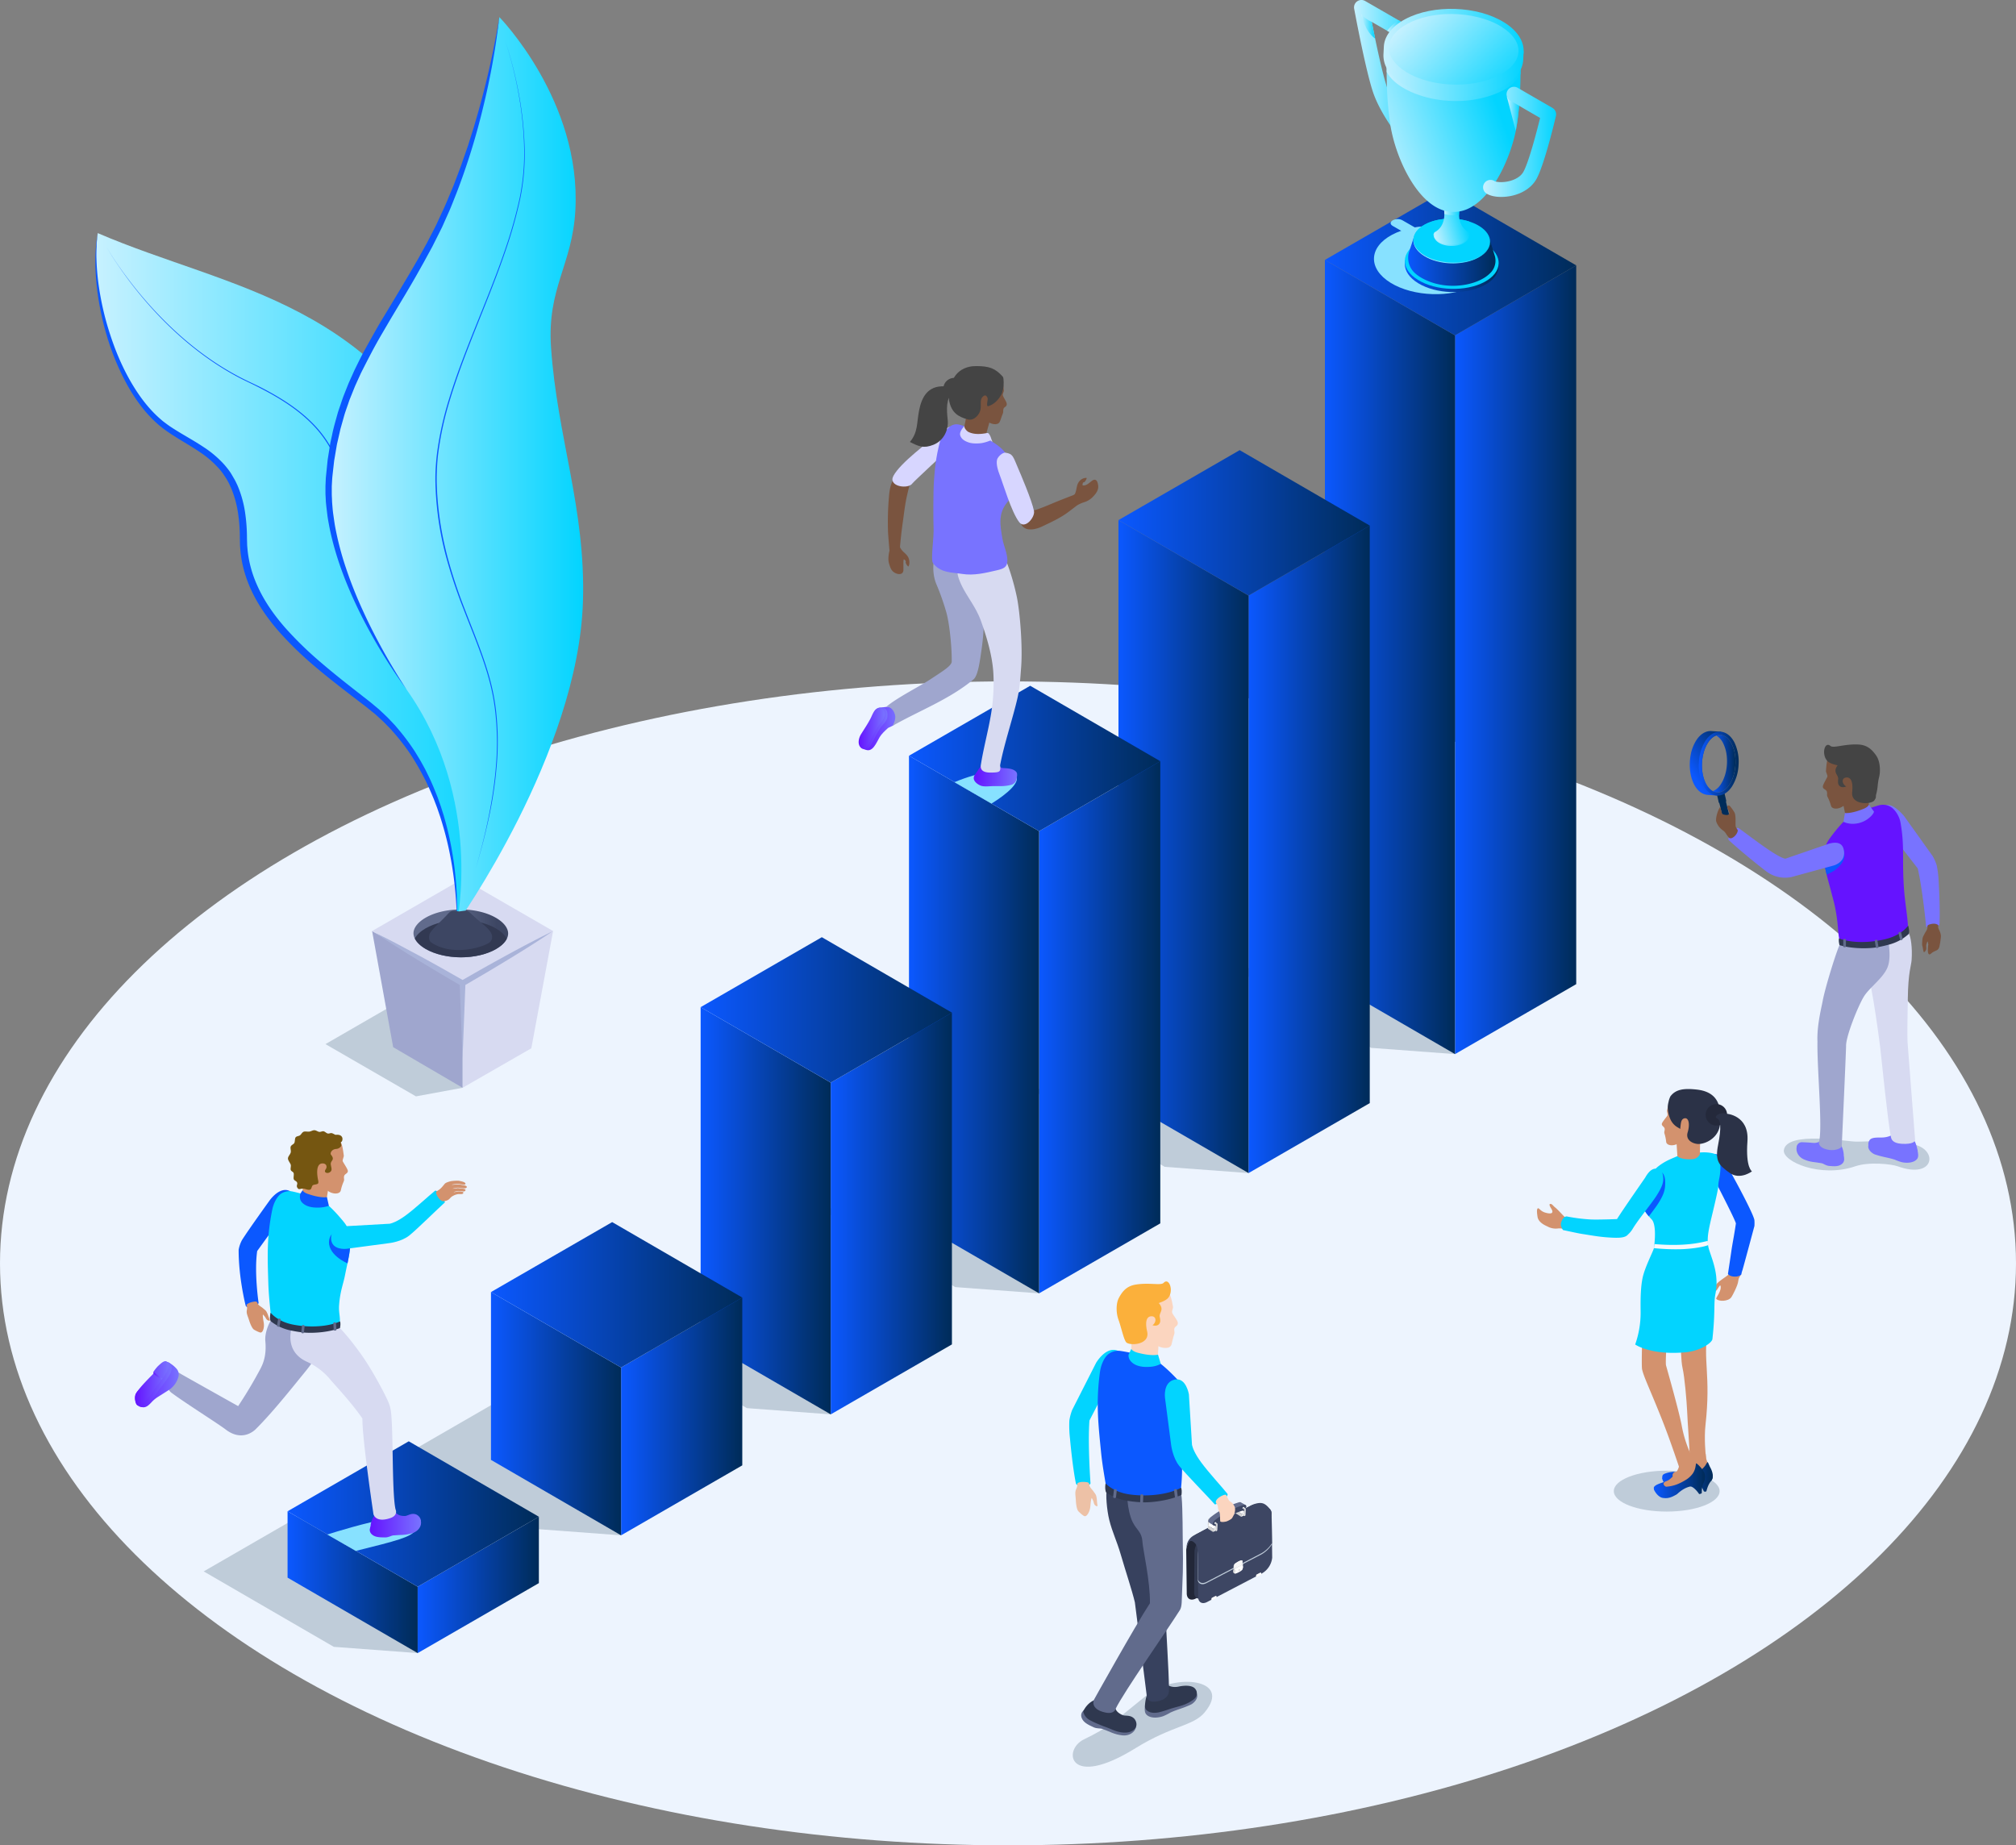 <svg xmlns="http://www.w3.org/2000/svg" xmlns:xlink="http://www.w3.org/1999/xlink" viewBox="0 0 1620.02 1482.91"><rect x="0" y="0" width="1620.02" height="1482.91" fill="#808080" stroke="none"/><defs><style>.cls-1{isolation:isolate;}.cls-2{fill:#edf4fe;}.cls-3{fill:#bfccd9;}.cls-3,.cls-61,.cls-75,.cls-81,.cls-85,.cls-89,.cls-91{mix-blend-mode:multiply;}.cls-4{fill:url(#linear-gradient);}.cls-5{fill:url(#linear-gradient-2);}.cls-6{fill:url(#linear-gradient-3);}.cls-7{fill:url(#linear-gradient-4);}.cls-8{fill:url(#linear-gradient-5);}.cls-9{fill:url(#linear-gradient-6);}.cls-10{fill:url(#linear-gradient-7);}.cls-11{fill:url(#linear-gradient-8);}.cls-12{fill:url(#linear-gradient-9);}.cls-13{fill:url(#linear-gradient-10);}.cls-14{fill:url(#linear-gradient-11);}.cls-15{fill:url(#linear-gradient-12);}.cls-16{fill:url(#linear-gradient-13);}.cls-17{fill:url(#linear-gradient-14);}.cls-18{fill:url(#linear-gradient-15);}.cls-19{fill:url(#linear-gradient-16);}.cls-20{fill:url(#linear-gradient-17);}.cls-21{fill:url(#linear-gradient-18);}.cls-22{fill:#d7daf1;}.cls-23{fill:#9fa6ce;}.cls-24{fill:url(#_ÂÁ_Ï_ÌÌ_È_ËÂÌÚ_8);}.cls-25{fill:#323952;}.cls-26{fill:#a9b3d9;}.cls-27{fill:url(#linear-gradient-19);}.cls-28{fill:#0b58ff;}.cls-29{fill:url(#linear-gradient-20);}.cls-30{fill:#3d4663;}.cls-31{fill:#7873ff;}.cls-32{fill:#7a543f;}.cls-33{fill:#6513ff;}.cls-34{fill:#444;}.cls-35{fill:#2f384f;}.cls-36{fill:#616b8c;}.cls-37{fill:#002c5a;}.cls-38{fill:url(#linear-gradient-21);}.cls-39{fill:url(#linear-gradient-22);}.cls-40{fill:url(#linear-gradient-23);}.cls-41{fill:#02d4ff;}.cls-42{fill:#edc1a6;}.cls-43{fill:#37415e;}.cls-44{fill:#fbd5bf;}.cls-45{fill:#fbb03b;}.cls-46{fill:#222738;}.cls-47{fill:#323a52;}.cls-48{fill:#e5e5e5;}.cls-49{fill:#fff;}.cls-50{fill:#d3d3d3;}.cls-51{fill:#f7f7f7;}.cls-52{fill:#a2a2a2;}.cls-53{fill:url(#linear-gradient-24);}.cls-54{fill:#d3926e;}.cls-55{fill:url(#linear-gradient-25);}.cls-56{fill:url(#linear-gradient-26);}.cls-57{fill:url(#linear-gradient-27);}.cls-58{fill:#f7f9fc;}.cls-59{fill:#2b3247;}.cls-60{fill:#24293b;}.cls-61,.cls-76{fill:#87e1ff;}.cls-62{fill:url(#linear-gradient-28);}.cls-63{fill:url(#linear-gradient-29);}.cls-64{fill:url(#linear-gradient-30);}.cls-65{fill:url(#linear-gradient-31);}.cls-66{fill:url(#linear-gradient-32);}.cls-67{fill:url(#linear-gradient-33);}.cls-68{fill:#755611;}.cls-69{fill:url(#linear-gradient-34);}.cls-70{fill:url(#linear-gradient-35);}.cls-71{fill:url(#linear-gradient-36);}.cls-72{fill:url(#linear-gradient-37);}.cls-73{fill:url(#linear-gradient-38);}.cls-74{fill:#d7d6ff;}.cls-77{fill:url(#linear-gradient-39);}.cls-78{fill:url(#linear-gradient-40);}.cls-79{fill:url(#linear-gradient-41);}.cls-80{fill:url(#linear-gradient-42);}.cls-81{fill:url(#linear-gradient-43);}.cls-82{fill:url(#linear-gradient-44);}.cls-83{fill:url(#linear-gradient-45);}.cls-84{fill:url(#linear-gradient-46);}.cls-85{fill:url(#linear-gradient-47);}.cls-86{fill:url(#linear-gradient-48);}.cls-87{fill:url(#linear-gradient-50);}.cls-88{fill:url(#linear-gradient-51);}.cls-89{fill:url(#linear-gradient-52);}.cls-90{fill:url(#linear-gradient-53);}.cls-91{fill:url(#linear-gradient-54);}.cls-92{fill:url(#linear-gradient-55);}.cls-93{fill:url(#linear-gradient-56);}.cls-94{fill:url(#linear-gradient-57);}</style><linearGradient id="linear-gradient" x1="1169.23" y1="530.17" x2="1266.62" y2="530.17" gradientUnits="userSpaceOnUse"><stop offset="0" stop-color="#0b58ff"/><stop offset="0.99" stop-color="#002c5a"/></linearGradient><linearGradient id="linear-gradient-2" x1="1064.67" y1="527.97" x2="1169.23" y2="527.97" xlink:href="#linear-gradient"/><linearGradient id="linear-gradient-3" x1="1064.67" y1="211.06" x2="1266.62" y2="211.06" xlink:href="#linear-gradient"/><linearGradient id="linear-gradient-4" x1="1003.33" y1="682.52" x2="1100.72" y2="682.52" xlink:href="#linear-gradient"/><linearGradient id="linear-gradient-5" x1="898.78" y1="680.32" x2="1003.33" y2="680.32" xlink:href="#linear-gradient"/><linearGradient id="linear-gradient-6" x1="898.78" y1="420.16" x2="1100.72" y2="420.16" xlink:href="#linear-gradient"/><linearGradient id="linear-gradient-7" x1="835" y1="825.51" x2="932.39" y2="825.51" xlink:href="#linear-gradient"/><linearGradient id="linear-gradient-8" x1="730.44" y1="823.32" x2="835" y2="823.32" xlink:href="#linear-gradient"/><linearGradient id="linear-gradient-9" x1="730.44" y1="609.5" x2="932.39" y2="609.5" xlink:href="#linear-gradient"/><linearGradient id="linear-gradient-10" x1="667.56" y1="975.17" x2="764.95" y2="975.17" xlink:href="#linear-gradient"/><linearGradient id="linear-gradient-11" x1="563.01" y1="972.97" x2="667.56" y2="972.97" xlink:href="#linear-gradient"/><linearGradient id="linear-gradient-12" x1="563.01" y1="811.55" x2="764.95" y2="811.55" xlink:href="#linear-gradient"/><linearGradient id="linear-gradient-13" x1="499.09" y1="1138.24" x2="596.48" y2="1138.24" xlink:href="#linear-gradient"/><linearGradient id="linear-gradient-14" x1="394.53" y1="1136.04" x2="499.09" y2="1136.04" xlink:href="#linear-gradient"/><linearGradient id="linear-gradient-15" x1="394.53" y1="1040.5" x2="596.48" y2="1040.5" xlink:href="#linear-gradient"/><linearGradient id="linear-gradient-16" x1="335.63" y1="1273.64" x2="433.03" y2="1273.64" xlink:href="#linear-gradient"/><linearGradient id="linear-gradient-17" x1="231.08" y1="1271.44" x2="335.64" y2="1271.44" xlink:href="#linear-gradient"/><linearGradient id="linear-gradient-18" x1="231.08" y1="1216.66" x2="433.03" y2="1216.66" xlink:href="#linear-gradient"/><linearGradient id="_ÂÁ_Ï_ÌÌ_È_ËÂÌÚ_8" x1="332.27" y1="750.06" x2="408.33" y2="750.06" gradientUnits="userSpaceOnUse"><stop offset="0.37" stop-color="#616b8c"/><stop offset="0.88" stop-color="#3d4663"/></linearGradient><linearGradient id="linear-gradient-19" x1="77.11" y1="464.82" x2="407.7" y2="464.82" gradientUnits="userSpaceOnUse"><stop offset="0" stop-color="#c7f1ff"/><stop offset="1" stop-color="#02d4ff"/></linearGradient><linearGradient id="linear-gradient-20" x1="263.96" y1="378.03" x2="468.66" y2="378.03" xlink:href="#linear-gradient-19"/><linearGradient id="linear-gradient-21" x1="864.9" y1="540.23" x2="906.42" y2="540.23" gradientTransform="matrix(0.84, -0.55, 0.55, 0.84, 338.27, 647.33)" xlink:href="#linear-gradient"/><linearGradient id="linear-gradient-22" x1="1376.37" y1="613.68" x2="1394.61" y2="613.68" xlink:href="#linear-gradient"/><linearGradient id="linear-gradient-23" x1="1365.14" y1="613.68" x2="1397.14" y2="613.68" xlink:href="#linear-gradient"/><linearGradient id="linear-gradient-24" x1="1335.75" y1="1191.28" x2="1376.29" y2="1191.28" xlink:href="#linear-gradient"/><linearGradient id="linear-gradient-25" x1="1335.72" y1="1184.75" x2="1376.33" y2="1184.75" xlink:href="#linear-gradient"/><linearGradient id="linear-gradient-26" x1="1329.12" y1="1193.2" x2="1370.05" y2="1193.2" xlink:href="#linear-gradient"/><linearGradient id="linear-gradient-27" x1="1328.96" y1="1189.33" x2="1370.04" y2="1189.33" xlink:href="#linear-gradient"/><linearGradient id="linear-gradient-28" x1="297.14" y1="1227.91" x2="338.37" y2="1227.91" gradientUnits="userSpaceOnUse"><stop offset="0" stop-color="#6513ff"/><stop offset="1" stop-color="#7873ff"/></linearGradient><linearGradient id="linear-gradient-29" x1="297.64" y1="1223.23" x2="338.13" y2="1223.23" xlink:href="#linear-gradient-28"/><linearGradient id="linear-gradient-30" x1="108.55" y1="1112.8" x2="143.62" y2="1112.8" xlink:href="#linear-gradient-28"/><linearGradient id="linear-gradient-31" x1="108.82" y1="1112.32" x2="137.9" y2="1112.32" xlink:href="#linear-gradient-28"/><linearGradient id="linear-gradient-32" x1="108.47" y1="1111.63" x2="135.63" y2="1111.63" xlink:href="#linear-gradient-28"/><linearGradient id="linear-gradient-33" x1="123.29" y1="1105.62" x2="130.51" y2="1105.62" xlink:href="#linear-gradient-28"/><linearGradient id="linear-gradient-34" x1="782.42" y1="626" x2="816.85" y2="626" xlink:href="#linear-gradient-28"/><linearGradient id="linear-gradient-35" x1="783.9" y1="620.82" x2="817.35" y2="620.82" xlink:href="#linear-gradient-28"/><linearGradient id="linear-gradient-36" x1="693.88" y1="585.37" x2="720.43" y2="585.37" xlink:href="#linear-gradient-28"/><linearGradient id="linear-gradient-37" x1="691.13" y1="585.36" x2="713.18" y2="585.36" xlink:href="#linear-gradient-28"/><linearGradient id="linear-gradient-38" x1="690" y1="585.25" x2="710.95" y2="585.25" xlink:href="#linear-gradient-28"/><linearGradient id="linear-gradient-39" x1="523.1" y1="241.61" x2="598.54" y2="241.61" gradientTransform="matrix(1, -0.01, 0.01, 1, 602.63, -12.47)" xlink:href="#linear-gradient"/><linearGradient id="linear-gradient-40" x1="525.9" y1="230.23" x2="596.04" y2="230.23" gradientTransform="matrix(1, -0.01, 0.01, 1, 602.63, -12.47)" xlink:href="#linear-gradient"/><linearGradient id="linear-gradient-41" x1="1135.78" y1="201.85" x2="1197.4" y2="201.85" xlink:href="#linear-gradient-19"/><linearGradient id="linear-gradient-42" x1="1088.08" y1="62.18" x2="1146.46" y2="62.18" xlink:href="#linear-gradient-19"/><linearGradient id="linear-gradient-43" x1="1093.7" y1="21.07" x2="1105.02" y2="21.07" xlink:href="#linear-gradient-19"/><linearGradient id="linear-gradient-44" x1="1151.22" y1="185.26" x2="1178.29" y2="178" xlink:href="#linear-gradient-19"/><linearGradient id="linear-gradient-45" x1="1152.08" y1="192.09" x2="1181.08" y2="192.09" xlink:href="#linear-gradient-19"/><linearGradient id="linear-gradient-46" x1="1159.93" y1="166.34" x2="1173.27" y2="166.34" xlink:href="#linear-gradient-19"/><linearGradient id="linear-gradient-47" x1="1159.93" y1="169.52" x2="1173.24" y2="169.52" xlink:href="#linear-gradient-19"/><linearGradient id="linear-gradient-48" x1="1103.02" y1="123.48" x2="1204.16" y2="86.87" xlink:href="#linear-gradient-19"/><linearGradient id="linear-gradient-50" x1="1210.87" y1="91.33" x2="1221.12" y2="91.33" xlink:href="#linear-gradient-19"/><linearGradient id="linear-gradient-51" x1="1192" y1="114.01" x2="1250.37" y2="114.01" xlink:href="#linear-gradient-19"/><linearGradient id="linear-gradient-52" x1="1114.29" y1="61.69" x2="1221.85" y2="61.69" xlink:href="#linear-gradient-19"/><linearGradient id="linear-gradient-53" x1="508.25" y1="77.86" x2="620.9" y2="77.86" gradientTransform="matrix(1, -0.01, 0.01, 1, 602.63, -12.47)" xlink:href="#linear-gradient-19"/><linearGradient id="linear-gradient-54" x1="1114.73" y1="22.15" x2="1127.86" y2="22.15" xlink:href="#linear-gradient-19"/><linearGradient id="linear-gradient-55" x1="1111.99" y1="39.61" x2="1224.38" y2="39.61" xlink:href="#linear-gradient-19"/><linearGradient id="linear-gradient-56" x1="1112.22" y1="56.95" x2="1223.87" y2="56.95" xlink:href="#linear-gradient-19"/><linearGradient id="linear-gradient-57" x1="1134.96" y1="10.16" x2="1212.9" y2="79.24" xlink:href="#linear-gradient-19"/></defs><g class="cls-1"><g id="Layer_2" data-name="Layer 2"><g id="Layer_1-2" data-name="Layer 1"><ellipse id="circle" class="cls-2" cx="810.01" cy="1015.24" rx="810.01" ry="467.67"/><polygon class="cls-3" points="335.64 1328.42 261.08 1206.55 163.69 1262.78 268.24 1323.4 335.64 1328.42"/><polygon class="cls-3" points="499.09 1233.79 424.53 1111.91 327.14 1168.14 431.69 1228.77 499.09 1233.79"/><polygon class="cls-3" points="667.56 1136.59 593 1014.72 495.61 1070.95 600.17 1131.57 667.56 1136.59"/><polygon class="cls-3" points="835 1039.33 760.44 917.46 663.05 973.68 767.6 1034.31 835 1039.33"/><polygon class="cls-3" points="1003.33 942.68 928.78 820.82 831.38 877.04 935.94 937.67 1003.33 942.68"/><polygon class="cls-3" points="1169.23 847.08 1094.67 725.21 997.28 781.44 1101.83 842.06 1169.23 847.08"/><polygon class="cls-4" points="1266.62 213.26 1169.22 269.49 1169.23 847.08 1266.62 790.86 1266.62 213.26"/><polygon class="cls-5" points="1169.23 847.08 1064.67 786.46 1064.67 208.87 1169.22 269.49 1169.23 847.08"/><polygon class="cls-6" points="1266.62 213.26 1162.06 152.64 1064.67 208.87 1169.22 269.49 1266.62 213.26"/><polygon class="cls-7" points="1100.72 422.36 1003.33 478.59 1003.33 942.68 1100.72 886.46 1100.72 422.36"/><polygon class="cls-8" points="1003.33 942.68 898.78 882.06 898.78 417.96 1003.33 478.59 1003.33 942.68"/><polygon class="cls-9" points="1100.72 422.36 996.17 361.74 898.78 417.96 1003.33 478.59 1100.72 422.36"/><polygon class="cls-10" points="932.39 611.7 835 667.93 835 1039.33 932.39 983.1 932.39 611.7"/><polygon class="cls-11" points="835 1039.33 730.44 978.7 730.44 607.3 835 667.93 835 1039.33"/><polygon class="cls-12" points="932.39 611.7 827.84 551.08 730.44 607.3 835 667.93 932.39 611.7"/><polygon class="cls-13" points="764.95 813.75 667.56 869.98 667.56 1136.59 764.95 1080.36 764.95 813.75"/><polygon class="cls-14" points="667.56 1136.59 563.01 1075.97 563.01 809.35 667.56 869.98 667.56 1136.59"/><polygon class="cls-15" points="764.95 813.75 660.4 753.13 563.01 809.35 667.56 869.98 764.95 813.75"/><polygon class="cls-16" points="596.48 1042.7 499.09 1098.93 499.09 1233.79 596.48 1177.56 596.48 1042.7"/><polygon class="cls-17" points="499.09 1233.79 394.53 1173.16 394.53 1038.3 499.09 1098.93 499.09 1233.79"/><polygon class="cls-18" points="596.48 1042.7 491.93 982.08 394.53 1038.3 499.09 1098.93 596.48 1042.7"/><polygon class="cls-19" points="433.03 1218.85 335.63 1275.08 335.64 1328.42 433.03 1272.19 433.03 1218.85"/><polygon class="cls-20" points="335.64 1328.42 231.08 1267.8 231.08 1214.46 335.63 1275.08 335.64 1328.42"/><polygon class="cls-21" points="433.03 1218.85 328.47 1158.23 231.08 1214.46 335.63 1275.08 433.03 1218.85"/><polygon class="cls-3" points="371.74 874.13 334.25 881.04 261.53 839.05 334.25 797.06 371.74 874.13"/><polygon class="cls-22" points="426.95 842.42 371.74 874.13 371.74 790.16 444.46 748.18 426.95 842.42"/><polygon class="cls-23" points="371.74 874.13 315.95 841.51 299.02 748.18 371.74 790.16 371.74 874.13"/><polygon class="cls-22" points="444.46 748.18 371.74 790.16 299.02 748.18 371.74 706.19 444.46 748.18"/><path class="cls-24" d="M408.33,750.14a9.44,9.44,0,0,1-1.09,4.28c-1.48,2.94-4.44,5.79-8.59,8.2-7.31,4.24-17.58,6.68-28.2,6.68s-20.95-2.44-28.32-6.69c-4.25-2.45-7.27-5.36-8.77-8.35a9.4,9.4,0,0,1-1.09-4.27c0-4.35,3.52-8.91,9.67-12.48,7.31-4.25,17.59-6.68,28.21-6.68s21,2.44,28.31,6.69C404.73,741.13,408.32,745.73,408.33,750.14Z"/><path class="cls-25" d="M407.24,754.42c-1.48,2.94-4.44,5.79-8.59,8.2-7.31,4.24-17.58,6.68-28.2,6.68s-20.95-2.44-28.32-6.69c-4.25-2.45-7.27-5.36-8.77-8.35,1.48-2.94,4.43-5.79,8.58-8.2,7.31-4.24,17.59-6.68,28.21-6.68s21,2.44,28.31,6.68C402.72,748.52,405.74,751.43,407.24,754.42Z"/><path class="cls-26" d="M425.7,757.68l-9.28,4.91-9.23,5q-4.63,2.49-9.2,5.06l-9.18,5.1-17.07,9.75c-5.51-3.14-11-6.31-16.54-9.4-5.93-3.3-11.84-6.64-17.82-9.85s-12-6.45-18-9.61-12.06-6.26-18.19-9.22c5.63,3.83,11.35,7.49,17.07,11.15s11.49,7.24,17.29,10.77,11.62,7,17.43,10.52c5.46,3.26,11,6.44,16.44,9.65l2.27,59,2.27-59,17-9.94,9-5.39q4.52-2.69,9-5.44l8.95-5.5,8.9-5.58c5.89-3.78,11.8-7.54,17.6-11.49C438.14,751.22,431.93,754.46,425.7,757.68Z"/><path class="cls-27" d="M78.53,187.32C184.48,233,308.23,241.83,374.37,400c79.06,189.08-7.33,342.3-7.33,342.3s6.89-115.88-70.91-176C249.4,530.16,195.61,491,195.61,433.17c0-64.31-34.63-70.09-62.34-90.05C92.71,313.89,71.19,233.77,78.53,187.32Z"/><path class="cls-28" d="M367,742.33c.15-6.86-.16-13.72-.67-20.55s-1.25-13.64-2.23-20.41-2.2-13.51-3.65-20.18-3.19-13.29-5.16-19.82l-1.51-4.88-1.65-4.84-.83-2.42c-.29-.8-.6-1.59-.9-2.39l-1.83-4.77c-2.6-6.29-5.32-12.53-8.53-18.52A199.8,199.8,0,0,0,329.77,606a170.84,170.84,0,0,0-12.34-16.11l-3.34-3.82-3.54-3.62c-2.3-2.48-4.86-4.7-7.34-7-.63-.56-1.24-1.15-1.88-1.69l-2-1.6L295.44,569c-2.65-2.12-5.43-4.17-8.14-6.26-10.9-8.34-21.83-16.71-32.4-25.6a283.41,283.41,0,0,1-30-28.78c-9.2-10.42-17.43-21.94-23.3-34.78a100.11,100.11,0,0,1-6.72-20.07A97.1,97.1,0,0,1,193.25,443l-.23-2.65c-.07-.88-.16-1.76-.17-2.65l-.13-5.27a133,133,0,0,0-1.43-20.08,83.9,83.9,0,0,0-5.16-19.17c-.29-.77-.64-1.51-1-2.26s-.67-1.5-1-2.22c-.78-1.45-1.52-2.91-2.41-4.29s-1.8-2.74-2.73-4.09-2-2.6-3.09-3.82a78.52,78.52,0,0,0-15-13c-5.55-3.8-11.46-7.21-17.35-10.83-2.93-1.82-5.87-3.68-8.74-5.66-1.42-1-2.86-2-4.24-3.11l-2.09-1.64c-.7-.54-1.33-1.16-2-1.73a102.37,102.37,0,0,1-14.14-15.53,139.85,139.85,0,0,1-11.15-17.63A199.65,199.65,0,0,1,85.59,269a226.08,226.08,0,0,1-8-40.54c-1.34-13.69-1.46-27.59.91-41.13a130.24,130.24,0,0,0-1,20.51,188.58,188.58,0,0,0,1.67,20.43,229.12,229.12,0,0,0,9.12,39.88c2.09,6.49,4.44,12.89,7.11,19.15a187.62,187.62,0,0,0,9,18.26c6.7,11.75,14.76,22.86,24.93,31.54.64.53,1.24,1.11,1.91,1.61l2,1.5c1.3,1,2.71,2,4.1,2.91,2.8,1.86,5.7,3.63,8.62,5.38,5.85,3.49,11.87,6.89,17.68,10.78A83.49,83.49,0,0,1,179.89,373c1.21,1.32,2.31,2.73,3.42,4.14s2.11,2.89,3,4.43,1.82,3.09,2.68,4.66c.42.79.78,1.61,1.17,2.41s.78,1.61,1.1,2.44a87.29,87.29,0,0,1,5.64,20.45,140.46,140.46,0,0,1,1.56,20.94l.14,5c0,.83.1,1.65.17,2.48l.22,2.48a91.09,91.09,0,0,0,1.61,9.83A95.36,95.36,0,0,0,207,471.13c5.51,12.18,13.36,23.27,22.26,33.43a288.84,288.84,0,0,0,29.23,28.33c10.35,8.89,21.13,17.33,31.94,25.76,2.71,2.13,5.42,4.18,8.11,6.37l4,3.34,2,1.68c.65.57,1.27,1.19,1.91,1.78,2.53,2.4,5.13,4.73,7.46,7.32l3.59,3.8,3.37,4a175.86,175.86,0,0,1,12.39,16.76l2.72,4.44c.9,1.48,1.83,3,2.64,4.48l2.5,4.57c.43.75.82,1.52,1.19,2.3l1.15,2.34c3.13,6.18,5.74,12.6,8.24,19l1.74,4.89c.28.81.59,1.62.86,2.44l.78,2.47,1.56,4.94,1.4,5c1.8,6.66,3.38,13.38,4.62,20.16s2.32,13.58,3,20.42A248.49,248.49,0,0,1,367,742.33Z"/><path class="cls-28" d="M85.59,198.45c3.08,5.35,6.47,10.51,10,15.58s7.19,10,11,14.88A318.62,318.62,0,0,0,131,256.61c17.35,17.49,36.88,33,58.55,44.73,5.39,3,11,5.54,16.56,8.22s11,5.64,16.32,8.77c10.64,6.26,20.8,13.53,29.44,22.43a91.36,91.36,0,0,1,11.55,14.53,95.06,95.06,0,0,1,8.4,16.56,139.24,139.24,0,0,1,5.49,17.73c.7,3,1.37,6,2,9.07s1.08,6.09,1.7,9.09a142.87,142.87,0,0,0,5,17.74c2,5.82,4.28,11.54,6.7,17.21C297.52,454,303,465.07,308.74,476s11.8,21.66,18,32.33l9.35,16c1.56,2.66,3.12,5.32,4.64,8s3,5.43,4.42,8.15c11.43,21.85,21.42,44.65,27.43,68.65a197.34,197.34,0,0,1,5.64,36.56,181.62,181.62,0,0,1-1.67,36.92A182.24,182.24,0,0,0,378,645.65a197.31,197.31,0,0,0-5.89-36.45C366,585.28,356,562.55,344.53,540.75c-1.46-2.72-2.89-5.45-4.43-8.11s-3.09-5.33-4.66-8l-9.39-15.95C319.84,498,313.74,487.3,308,476.39s-11.29-22-16.18-33.32c-2.44-5.68-4.73-11.42-6.76-17.26a139.78,139.78,0,0,1-5-17.87c-.63-3.05-1.08-6.08-1.69-9.1s-1.23-6-1.93-9A136.16,136.16,0,0,0,271,372.2a94.62,94.62,0,0,0-8.28-16.42,90.61,90.61,0,0,0-11.4-14.42c-8.55-8.85-18.64-16.1-29.22-22.36-5.3-3.14-10.74-6-16.25-8.78s-11.17-5.27-16.57-8.28c-21.71-11.86-41.25-27.4-58.58-45a317.54,317.54,0,0,1-24.31-27.91q-5.67-7.32-10.91-15C92,209,88.63,203.82,85.59,198.45Z"/><path class="cls-29" d="M401.27,13.72S389,115.19,345,197.1c-37.83,70.4-74.44,108.93-80.68,187C258.92,452,313,534.7,326.69,554.07,389,642.09,367,742.33,367,742.33s97.8-136.92,101.46-259.17c2.24-74.54-20.78-132-25.67-204.16-3.23-47.71,17.12-66,19.56-110C467.27,81.09,401.27,13.72,401.27,13.72Z"/><path class="cls-28" d="M401.27,13.72a583.24,583.24,0,0,1-12.84,71.75,544.51,544.51,0,0,1-21.61,69.76c-2.27,5.66-4.39,11.38-6.95,16.93l-3.72,8.37-.94,2.09-1,2-2.05,4.1L348,197c-.66,1.38-1.41,2.7-2.13,4l-2.18,4c-1.47,2.67-2.88,5.37-4.4,8l-4.49,8c-6,10.57-12.34,21-18.54,31.39-3.12,5.21-6.16,10.44-9.22,15.66s-6,10.49-8.8,15.83-5.55,10.69-8.25,16.07l-3.72,8.2-.93,2.05-.85,2.09-1.67,4.18-1.68,4.17c-.56,1.39-1,2.83-1.49,4.24-1,2.84-2,5.66-2.89,8.52L274.34,342l-.61,2.17c-.21.72-.34,1.46-.52,2.18l-1,4.39-1,4.38c-.17.73-.35,1.46-.49,2.2l-.38,2.21-1.5,8.88c-.12.74-.27,1.48-.36,2.22l-.25,2.24-.51,4.48-.5,4.48L267,384.1c-.07.74-.09,1.48-.14,2.22l-.25,4.45,0,4.46c0,1.49,0,3,.1,4.47s.08,3,.21,4.47c.24,3,.44,5.95.86,8.92s.83,5.93,1.3,8.89a242.1,242.1,0,0,0,9.07,34.89c1.91,5.73,4,11.38,6.24,17s4.62,11.17,7.15,16.66c5,11,10.52,21.81,16.38,32.41q4.41,7.95,9.12,15.74c3.12,5.2,6.34,10.34,9.72,15.39-7.24-9.76-13.93-19.91-20.25-30.31-3.18-5.18-6.19-10.47-9.13-15.8s-5.75-10.73-8.46-16.19c-10.71-21.86-19.63-44.82-24.37-69-.54-3-1.13-6-1.51-9.1s-.75-6.11-1.06-9.18c-.16-1.53-.19-3.08-.28-4.62s-.18-3.08-.16-4.63l0-4.64.21-4.65c0-.77.06-1.55.12-2.31l.23-2.29.47-4.58.46-4.57.23-2.29c.08-.76.23-1.52.34-2.27l1.44-9.1.36-2.27c.13-.76.31-1.51.47-2.26l1-4.5c1.15-6,3-11.92,4.6-17.85.92-2.93,2-5.82,2.93-8.73.51-1.45,1-2.93,1.52-4.35l1.69-4.28,1.7-4.28.86-2.14.94-2.1,3.77-8.39c2.72-5.48,5.36-11,8.32-16.36s5.94-10.66,8.95-16,6.18-10.49,9.33-15.68l9.38-15.61,4.65-7.81c1.53-2.61,3.12-5.19,4.62-7.82l4.56-7.84c1.54-2.61,3-5.28,4.45-7.91l2.21-4c.74-1.32,1.5-2.63,2.17-4l4.13-8,2.07-4,1-2,.94-2.06,3.79-8.22c2.64-5.43,4.84-11.06,7.19-16.62l1.75-4.18c.56-1.4,1.07-2.83,1.61-4.24l3.21-8.48c.52-1.42,1.09-2.82,1.57-4.25l1.47-4.29,3-8.57c.51-1.43,1-2.87,1.42-4.31l1.37-4.33,2.73-8.66,2.53-8.72c.84-2.91,1.69-5.82,2.46-8.75A697,697,0,0,0,401.27,13.72Z"/><path class="cls-30" d="M346.39,757.27c-2.17-1.49-1.76-5.74-.95-7.2,2.42-4.38,9.45-9.93,14.94-16.16,3.05-3.46,6.3-1.3,9-1.54,5-.44,5.43-1.87,9.84,2.49,6.23,6.16,12.45,9.79,15.21,14.53,1.91,3.26,1,6.78-1.49,8.29C385.64,762.16,362.37,768.26,346.39,757.27Z"/><path class="cls-28" d="M405.88,32.47A311.6,311.6,0,0,1,416.66,74a279.34,279.34,0,0,1,4.87,42.67,177.53,177.53,0,0,1-3.44,42.78,363.85,363.85,0,0,1-11.61,41.38c-9.2,27.16-20.55,53.5-30.84,80.22-5.14,13.35-10,26.82-14.14,40.52a257.7,257.7,0,0,0-9.23,41.84c-.46,3.54-.8,7.1-1,10.66s-.37,7.13-.36,10.7c0,1.79,0,3.57.09,5.36l.25,5.35c.07,1.79.24,3.57.36,5.35s.29,3.56.47,5.34q1.05,10.67,3,21.23c1.29,7,2.88,14,4.72,20.91A401,401,0,0,0,373.28,489c5.11,13.37,10.61,26.61,15.28,40.17,2.33,6.78,4.47,13.63,6.17,20.6A173.06,173.06,0,0,1,398.58,571a222.65,222.65,0,0,1,.67,43A322.2,322.2,0,0,1,393,656.45c-3,14-6.65,27.88-10.75,41.6,4-13.76,7.55-27.64,10.4-41.67q2.13-10.53,3.66-21.15c1-7.08,1.85-14.2,2.35-21.33a221.26,221.26,0,0,0-.79-42.83A172.77,172.77,0,0,0,394,550c-1.71-6.94-3.86-13.77-6.19-20.53-4.69-13.52-10.21-26.74-15.36-40.11a401.26,401.26,0,0,1-13.66-40.77A253,253,0,0,1,351,406.3c-.18-1.79-.35-3.57-.46-5.36s-.29-3.58-.35-5.37l-.25-5.38c0-1.79-.1-3.59-.08-5.39q0-5.39.38-10.76c.25-3.58.59-7.16,1.06-10.72a259.26,259.26,0,0,1,9.33-42c4.15-13.73,9.07-27.21,14.24-40.57,10.35-26.71,21.74-53,31-80.13a365.36,365.36,0,0,0,11.68-41.29,181.15,181.15,0,0,0,3.57-42.66,279.08,279.08,0,0,0-4.67-42.64A311.84,311.84,0,0,0,405.88,32.47Z"/><g id="man_with_magnifying" data-name="man with magnifying"><path class="cls-3" d="M1433.48,924.22c-1.34,9.1,29.3,22.63,57.41,13,11.27-3.84,29.31-1.7,34,0,30.25,11,33-14.32,11.66-17.8-22.1-3.61-33.16-2-44.73-2C1484.41,917.52,1435.78,908.6,1433.48,924.22Z"/><path class="cls-31" d="M1518.4,668.67s-12.23-10.25-5-19.75c5.38-7.08,16.78,7,16.78,7l22.92,32.1a38.5,38.5,0,0,1,3.22,7.39,81.58,81.58,0,0,1,1.56,13.19c1.36,23.54.65,34,.65,34s-.11,2.53-5.44,3c-4.88.42-5.34-1.36-5.34-1.36s-2.73-29.24-6.68-46.37Z"/><path class="cls-32" d="M1549.56,758.92c-.33-1.12-.19-2.25-.73-2.35a29,29,0,0,0-.95,2.86c-.11,2.57.65,3.53-1.27,5.48-1.29,1.3-1.07-2.88-2-5.25a31.84,31.84,0,0,1,.4-6,11.7,11.7,0,0,1,1.15-2.49c1.06-2.54,2.87-3.93,2.67-6.34a1.5,1.5,0,0,1,.87-1.61c.43-.24,4-1.57,6.47-.54,1.11.46,1.74.66,1.32,2.07-.36,1.21,2.23,4.17,2.21,7.76a62.21,62.21,0,0,1-1.14,7.75c-.89,4.38-3.61,3.1-6.75,6C1547.86,769.79,1549.56,758.92,1549.56,758.92Z"/><path class="cls-31" d="M1528.9,922.16c-5.2-2.15-6.85-3.41-14.27-4.18-2.21-.23-11.18-2.73-12.92,1.39-1.89,4.47,3.28,7.77,5,8.36,6.68,2.21,9.61,2.23,15.77,4.12a41.65,41.65,0,0,0,5.85,2.1c4.79,1,10.21.32,12.38-2.86,1.67-2.46-.18-7.29-.18-7.29C1538.32,923.54,1533,923.87,1528.9,922.16Z"/><path class="cls-31" d="M1540.87,924.15s-1-5.36-2.55-7.42c-2.16-2.88-8.33-6.05-12.73-6.75-2.51-.4-5,3.61-12.43,4.09-3.29.22-9-.49-10.76,2.1a7.49,7.49,0,0,0-1,2.23s-.08.88-.06,1.18c.15,1.84.64,3.69,5.15,5.78,5.69,2.64,9.42,2.51,15.56,3.71a88.16,88.16,0,0,0,10,1.72c1.83.07,5.89.07,8.26-2.9A4.72,4.72,0,0,0,1540.87,924.15Z"/><path class="cls-31" d="M1469.54,926c-4.91-2-6.51-3.23-13.37-3.94-2-.22-11.31-4.73-12.34-.73s1.3,8.32,5.51,10.25c5.54,2.54,9.09,2.12,14.8,3.25,1.06.21,3.09,1.87,5.62,2.11,4.67.44,8,.51,10.52-1.71,3.53-3.16.74-8.21-1.43-8.74S1473.43,927.64,1469.54,926Z"/><path class="cls-31" d="M1478.36,918.79a8.47,8.47,0,0,0-4.25-2.42c-2.06-.5-4.65-.3-8.73-1-2.33-.37-2.24,3.69-9.1,3-2-.21-6-.41-8.13-.5s-5.36,1.75-3.84,5.91c.6,1.65,2,4.17,6.28,6.07s7.44,1.6,13.15,2.73c1.06.21,6.43,1,9,1.07,1.69.06,5.33.58,8.47-2.7.75-.78.37-1.88.42-2.92C1481.59,928,1481.5,922.53,1478.36,918.79Z"/><path class="cls-22" d="M1538.94,915.93c-.28-2.5-6.06-78.62-6.09-78.7-.3-8.57,0-16.45.24-34.93.28-21.14,2.73-26.12,3.05-30.9.7-10.17-.69-18.63-2.31-21.61-1.5-2.75-6.73.29-9.9.3-5.29,0-13.47,5.72-17.76,10.81-1.84,2.18-11.34-.23-6.74,14.62,5.53,17.87,11.51,66.5,11.51,66.5,1.14,10.3,6,58.73,8.53,71.43.31,1.54.83,5.27,8.87,5.71C1537.13,919.64,1539.08,917.24,1538.94,915.93Z"/><path class="cls-23" d="M1515,745.52s-31.69,11.31-36.4,13.51c-1.33.62-11.79,33.54-14,45.7-.88,4.85-4.69,19.6-4.12,32.3-.41,20.53,4,66.68,1.5,79.42,0,0-2.09,4.52,4.44,6.77,5.56,1.91,9.65.68,11.76-.36a2.77,2.77,0,0,0,1.83-2.32c.51-10.64,3.24-70.8,3.47-80-.19-7.57,9.26-31.16,14-39.21,4.52-7.72,15.72-15,19.37-24.15C1521.18,766.2,1515,745.52,1515,745.52Z"/><path class="cls-33" d="M1527.19,660.92c-1-5.45-4.49-10.41-7.79-12.47a12.2,12.2,0,0,0-8.29-1.58c-2.09.26-20,6.14-24.59,9.17-6.2,4.05-14.53,15.33-17.16,19.12a26.89,26.89,0,0,0-3.64,9.13c-1.12,9.55,3.19,22.1,5.91,32.83,1.79,7,3.21,10.94,4.65,22.06.85,6.58.78,11.45,2,16.91.89,4,9.41,4.42,17.63,4.54a55.55,55.55,0,0,0,25-5c8.49-3.78,12.32-6.56,12.36-8.33.18-7.08-2.35-21.35-3.13-31.51C1528.18,690.65,1530.78,681,1527.19,660.92Z"/><path class="cls-32" d="M1500.54,636.49l-20.73,3.18,3.8,18.57c.16,1.1,2.25,2.13,6.16,2,4.71-.12,13.59-2.16,12.61-9.14C1502.14,649.44,1500.54,636.49,1500.54,636.49Z"/><path class="cls-32" d="M1508.14,618.9c-.75,20.6-18.91,17.51-18.71,18.78a2.86,2.86,0,0,1-1.67,3.27,2.89,2.89,0,0,1-2.37-.39c-.83-.48.78,2.52-2.92,6.13-3.93,3.85-10.18,4.11-11.11.83a36.84,36.84,0,0,0-2.7-7c-.9-1.64-.09-2.67-.65-4.43s-3.09-1.86-3.23-3.82c-.12-1.61,3.32-7,3.66-8.2.29-1-1.21-3.53-1.13-4.54.82-9.65.67-16.2,14.36-18.58C1498,598.16,1508.64,605.13,1508.14,618.9Z"/><path class="cls-34" d="M1507.77,607.3c-3-4.32-6.81-8.6-14.27-9-11.16-.61-20.14,3.21-22.57,1.15-4.64-3.94-7.36,6.38-2.73,11.82,2.36,2.77,8,3.47,8.54,3.83a1.88,1.88,0,0,0-.43.35c-3.61,5.7,1.14,7.15.8,10.62-.25,2.6-.26,4.44,1.43,5.78,2,1.59,5.07.16,5.07.16a5.82,5.82,0,0,1-2.75-3.43c-.48-2.15.69-3.94,3.51-3.79,1.94.11,5.06,1.71,4,11.78-1.13,10.65,15.56,10.08,17.88,6.54,1.94-3,.65-1.87,1.5-5.13,1.47-5.63.86-7.8,2.24-13.35S1510.65,611.46,1507.77,607.3Z"/><path class="cls-35" d="M1506.61,761.5a86.63,86.63,0,0,0,10.65-2.24,38.21,38.21,0,0,0,16.51-8.67,8,8,0,0,0,.24-3.65,15,15,0,0,0-.68-3.13c0,.08-4.84,7.39-17.32,10.64-13.43,3.49-28.59,3.43-38.19-.34a7.44,7.44,0,0,0-.1,2.89,16.17,16.17,0,0,0,.48,2.5C1486.38,762,1497.91,762.59,1506.61,761.5Z"/><rect class="cls-36" x="1526.18" y="748.92" width="2.15" height="6.64" rx="0.75" transform="translate(3188.78 1123.34) rotate(166.37)"/><rect class="cls-36" x="1481.19" y="754.65" width="2.15" height="6.64" rx="0.75" transform="translate(2960.97 1522.84) rotate(-179.73)"/><rect class="cls-36" x="1506.92" y="755.29" width="2.15" height="6.64" rx="0.75" transform="translate(3119.84 1260.1) rotate(170.58)"/><path class="cls-31" d="M1501.82,646.66s-.49,1.77-4.25,3.3c-10.26,4.17-15,3.38-15,3.38l-1.18,7.1a18.18,18.18,0,0,0,8.83,1.52,20.39,20.39,0,0,0,11.93-4.82c3.54-3,3.76-4.9,3.76-4.9Z"/><path class="cls-37" d="M1387.68,670.32l-6.71-27.7c-.28-.73.41-1.73,2.24-2.33,1.72-.27,2.76.17,3,.83a.53.53,0,0,1,0,.17L1393,669c.16.74-.55,1.65-2.27,2.21C1388.92,671.5,1387.88,671,1387.68,670.32Z"/><path class="cls-37" d="M1386.52,644.7a4.84,4.84,0,0,1-4.2,1c-.73-.21-1.14-.62-1.2-1.12l-1.61-6.85,6-1.38,1.59,6.81a1.16,1.16,0,0,1,0,.18A1.54,1.54,0,0,1,1386.52,644.7Z"/><path class="cls-38" d="M1375.39,587.49c-4.51-.33-8.83,2.23-12.14,7.19a32.93,32.93,0,0,0-4.51,11.18.29.29,0,0,0,0,.09v0a42.84,42.84,0,0,0-.8,6c-.06,1.07-.09,2.12-.08,3.17a39.1,39.1,0,0,0,1.23,9.29,30.32,30.32,0,0,0,2,5.47c2.68,5.4,6.65,8.55,11.17,8.88l7.72.56.15-2.52c-3.57-.07-7-2.59-9.47-7.48a26.2,26.2,0,0,1-1.62-4.19,35.23,35.23,0,0,1-1.37-9.3,39.4,39.4,0,0,1,.92-9.28,29.93,29.93,0,0,1,4.06-10c3-4.5,6.75-6.49,10.3-6l.15-2.52Z"/><path class="cls-39" d="M1391.61,598a29.87,29.87,0,0,1,2.82,10.45,39.49,39.49,0,0,1-.21,9.34,34.56,34.56,0,0,1-2.74,9.59,25.62,25.62,0,0,1-1.86,3.34c-3.86,5.77-8.92,7.41-13.25,5.07a13.79,13.79,0,0,0,6.43-5.57,24.37,24.37,0,0,0,1.86-3.34,34.37,34.37,0,0,0,2.75-9.59,40.58,40.58,0,0,0,.21-9.34,30.31,30.31,0,0,0-2.82-10.45,14.37,14.37,0,0,0-5.7-6.46C1383.67,589.36,1388.49,591.72,1391.61,598Z"/><path class="cls-40" d="M1382.71,588c-4.52-.33-8.84,2.22-12.15,7.18a35.52,35.52,0,0,0-5.34,17.31,36,36,0,0,0,3.19,17.92c2.69,5.4,6.65,8.56,11.17,8.88s8.83-2.22,12.15-7.18a35.38,35.38,0,0,0,5.33-17.31,35.92,35.92,0,0,0-3.19-17.92C1391.19,591.51,1387.22,588.36,1382.71,588Zm8.9,10c4.69,9.41,3.79,24.06-2,32.72s-14.27,8-18.95-1.38-3.79-24.07,2-32.72S1386.93,588.59,1391.61,598Z"/><path class="cls-28" d="M1474.19,699.48c-1.1.84-6.34,3.4-6.34,3.4-1.53-6.22-2.65-12.39-2.21-17.69l1.32-.46s11.91-9.92,14.46-1.81C1483.83,690.62,1479.46,695.49,1474.19,699.48Z"/><path class="cls-31" d="M1481.36,681.87c-2.36-8.16-13.9-3.08-13.9-3.08l-32.84,11.28c-2.16-.41-5.69-2.11-12.37-6.51-8.18-5.38-20.09-14.52-25.17-18.1-.76-.53-4,1.1-5.38,3-1.73,2.47-3.3,5.77-2.65,6.43,5.33,5.31,24,20.71,30.54,25.5a24.87,24.87,0,0,0,20,4.39l34.12-9.32S1484.44,692.5,1481.36,681.87Z"/><path class="cls-32" d="M1393.79,652.89c1.33,2.9.69,7.83.93,10.86.08,1.13,1.64,3.16,1.67,3.35.34,2.95-4.91,8.38-7.15,5.92-2-2.19-2.49-4.22-4.84-5.79a13.94,13.94,0,0,1-5.17-6.83c-.79-1.74.49-8.18,3.12-12.06,0,0,1.32,5.35,1.63,5.74s8.21,2.91,4.75-3.32c-2-3.62.61-3.92,1.25-3.18A37.44,37.44,0,0,1,1393.79,652.89Z"/></g><g id="man_with_briefcase" data-name="man with briefcase"><path class="cls-3" d="M968,1376.12c-9.2,11-25.84,10.32-55.55,28.73-53.91,33.41-58.86,1.34-41.37-7.11,19.58-9.47,23.31-13.62,50.84-35.81C943.48,1344.53,990.88,1348.72,968,1376.12Z"/><path class="cls-41" d="M896.28,1101.2s11.06-14.58-.24-16.34c-8.49-1.33-15.26,10.36-15.26,10.36l-19.22,37.85a41.53,41.53,0,0,0-2.24,8.38,89.11,89.11,0,0,0,.47,14.29c2.34,25.26,4.77,36.24,4.77,36.24s.53,2.69,6.27,2.31c5.26-.34,5.47-2.31,5.47-2.31s-2.28-31.61-.84-50.47Z"/><path class="cls-42" d="M876.11,1211.25c.17-1.24.45-6.23,1.19-7.5a27.61,27.61,0,0,1,1.38,2.78c.53,2.72,1.24,3.27,2.5,3.82s.5-1.26.31-4a18.14,18.14,0,0,0-.74-4.76,12.12,12.12,0,0,0-1.62-2.47c-1.54-2.53-3.68-3.71-3.86-6.32a1.61,1.61,0,0,0-1.19-1.56c-.49-.19-5.57-1-8,.53-1.11.67.49,1-1.24,4.79-1.26,2.73-.53,4.66-.28,9.63.08,1.56.55,6.81,2.07,8.34s3.77,3.51,4.79,3.83C873.33,1219,875.6,1215,876.11,1211.25Z"/><path class="cls-36" d="M932.64,1366.57c5.29-3,6.9-4.5,14.73-6.24,2.34-.51,11.62-4.3,14-.11,2.58,4.55-2.54,8.71-4.36,9.56-6.87,3.18-10,3.57-16.36,6.36a44.19,44.19,0,0,1-6,3c-5,1.71-10.88,1.62-13.59-1.52-2.09-2.42-.71-7.81-.71-7.81C922.74,1369.21,928.46,1368.9,932.64,1366.57Z"/><path class="cls-35" d="M920.09,1370.17s.4-5.85,1.8-8.24c2-3.35,8.17-7.5,12.78-8.79,2.64-.74,5,3.87,12.84,2.13,2.34-.51,9.68-1.65,12.72,1.62a6.44,6.44,0,0,1,1.33,2.25,12.29,12.29,0,0,1,.21,1.26c.07,2-.23,4-4.78,6.81-5.76,3.53-9.77,3.86-16.18,5.9-1.19.38-7.52,2.62-10.45,3.07-2,.3-6.28.8-9.18-2.07C919.72,1372.66,920.09,1370.17,920.09,1370.17Z"/><path class="cls-36" d="M884.76,1377.9c6,.86,8.19.65,15.4,3.85,2.15,1,13.77,2,12.69,6.3s-5.69,7.07-10.9,6.5c-6.85-.75-10.18-3.16-16.46-5.32-1.17-.41-4.06,0-6.71-1.2-4.89-2.22-8.28-4.06-9.59-7.55-1.85-5,3.59-8.12,6-7.39S880,1377.21,884.76,1377.9Z"/><path class="cls-35" d="M879.78,1366.12a9.84,9.84,0,0,1,5.51.14c2.33.69,4.79,2.34,9.21,4,2.52,1,.29,4.73,7.5,7.93,2.15,1,6.18-.33,9.31,2.78,1.63,1.64,3.48,6-.23,9.07-1.46,1.21-4.17,2.79-9.46,2.14-5.46-.66-8.26-2.7-14.54-4.87-1.17-.4-6.92-2.73-9.49-4.07-1.72-.89-5.62-2.46-7-7.32-.33-1.15.62-2,1.12-3C871.69,1373,874.68,1367.85,879.78,1366.12Z"/><path class="cls-43" d="M889.42,1197.06c.91-3.24,7.45-2.81,10.78-3.56,5.55-1.26,18.32.55,21.22,7.1,4.81,10.91,2,12,4.77,28.52,3.55,21,10.08,46.5,10.75,62.11h-.35c.17,2.67.36,6.53.35,10.5,0,7.43,2.38,41.26,2.41,55.2,0,1.68.83,7.51-7.62,9.85-10.43,2.88-10.22-3.69-10.35-5.1-.25-2.7-9.41-73.86-9.42-74.05-2.23-9.48-7.3-24.52-11.35-38.44-3.22-11.08-6.82-18-9.25-27.85C889.35,1213.15,888.43,1200.57,889.42,1197.06Z"/><path class="cls-36" d="M879,1366.07s33-59.3,45.06-77.69c.35-17.2-5.65-43.32-6-49.2-.59-9.62-5.93-9.5-9.31-19.55-4.17-12.44-2.76-25.58-2.76-25.58s38.16,2.18,42.78,5.34c1.3.89,1.57,21.85,1.63,35.15.06,12.5.65,20.91-.43,42.94-.44,9,0,13-1.73,16.2-9.86,15.71-45.16,65.91-51.75,79.53,0,0-.92,4.52-8.18,3C875.71,1373.53,879,1366.07,879,1366.07Z"/><path class="cls-28" d="M883.89,1102.66c.8-5.91,3.4-11.72,6.65-14.36a13.12,13.12,0,0,1,8.63-2.8c2.27,0,22.14,3.88,27.5,6.5,7.15,3.49,17.56,14.42,20.88,18.11a29,29,0,0,1,5.11,9.26c2.48,10.05-.45,24-1.91,35.85-1,7.74-.82,13.7-.87,25.77a159.37,159.37,0,0,1-1,16.73c-.41,4.44-9.46,6-18.23,7.21a59.78,59.78,0,0,1-27.33-2c-9.58-2.89-14-5.35-14.32-7.24-1.14-7.54-3.14-17.88-4.22-28.8C882.56,1144.45,880.57,1127.19,883.89,1102.66Z"/><path class="cls-44" d="M909.52,1073.05c7.4-.09,14.74-.09,22.19.13-1.09,5.41-.7,15.42-1.8,19.77s-2.75,3-6.69,3.76c-4.75.85-14,1.59-14.17-7.77C909,1086.69,909.3,1076.52,909.52,1073.05Z"/><path class="cls-44" d="M900.15,1054.47c2.79,23.93,16.9,14.53,20.11,17.07,1.4,1.11,1,3.68,2.87,4,1.41.21,2.2-.53,2.78-.59,2.54-.26,1.46,4.18,3.91,6.2,2.61,2.14,10.34,3.63,11.58-.74.92-3.23,1.15-5.38,2.06-7.83.83-2.2-.16-3,.24-4.93s3-2,2.77-4.64c-.16-2.17-3.61-5.85-4.44-7.92-.66-1.67.79-3.67.57-4.93-2.08-12.13-4.07-16.67-17.09-17.72C910,1031.16,898.28,1038.47,900.15,1054.47Z"/><path class="cls-45" d="M899.1,1043c2.5-4.67,5.84-9.39,13.25-10.66,11.1-1.89,20.53.9,22.72-1.44,4.19-4.47,8.1,5.55,4.09,11.52-2,3-7.55,4.39-8.1,4.81a1.86,1.86,0,0,1,.46.31c4.27,5.29-.31,7.28.42,10.71.55,2.58.78,4.42-.76,6-1.81,1.81-5.06.73-5.06.73a5.83,5.83,0,0,0,2.36-3.74c.24-2.21-1.14-3.87-4-3.39-1.93.33-4.87,2.29-2.64,12.24,2.35,10.53-13.41,11.52-16.65,8.76-2.06-1.76-4.34-12.83-6.36-18.22S896.7,1047.5,899.1,1043Z"/><path class="cls-35" d="M919.35,1207.29a92.75,92.75,0,0,1-11.68-1,41.13,41.13,0,0,1-18.78-7c-.3-.21-.75-2.14-.75-3.86a16.56,16.56,0,0,1,.3-3.43c.07.08,6.17,7.24,19.93,9,14.8,1.93,31-.18,40.73-5.48a8,8,0,0,1,.49,3.06,16.44,16.44,0,0,1-.18,2.74C941,1205.16,928.79,1207.29,919.35,1207.29Z"/><rect class="cls-36" x="894.9" y="1196.61" width="2.31" height="7.14" rx="0.81" transform="translate(141.3 -93.53) rotate(6.49)"/><rect class="cls-36" x="943.72" y="1196.69" width="2.31" height="7.14" rx="0.81" transform="translate(-147.22 132.21) rotate(-7.43)"/><rect class="cls-36" x="916.32" y="1200.83" width="2.31" height="7.14" rx="0.81" transform="translate(48.42 -35.39) rotate(2.27)"/><path class="cls-41" d="M909.07,1084s.76,1.82,5,3c11.52,3.08,16.5,1.6,16.5,1.6l2.21,7.42a21,21,0,0,1-9,2.37c-4.37.31-10-.06-13.84-3.26s-3-6.6-3-6.6Z"/><path class="cls-41" d="M986.39,1200.48c-4.12-5.25-14.9-16.81-21.14-25.3-5.23-7.11-6.88-11.77-7.38-14.06l-2.49-40.59s-2.17-13.62-11.16-11.94c-9.82,1.84-8.05,14.65-8.05,14.65l4.91,37.74s1.16,10.27,6.53,17,23.19,24.84,28.56,30.9c.33.37,4.22-1.32,6.78-3.32C985,1204,987,1201.28,986.39,1200.48Z"/><path class="cls-46" d="M953.65,1280c-.19,4.7,3.06,6.77,7.23,4.59l44.27-23.12a16.42,16.42,0,0,0,8-12.52l-.43-34.56c.2-4.71-3-6.77-7.22-4.6L961.17,1233a16.46,16.46,0,0,0-7.95,12.51Z"/><path class="cls-47" d="M959.61,1279.23c-.2,4.7,3,6.77,7.22,4.59l44.31-26.67a16.44,16.44,0,0,0,8-12.51l.29-29.14c.19-4.7-6-5.4-10.19-3.22L967.88,1234a16.39,16.39,0,0,0-8,12.51Z"/><path class="cls-30" d="M962.81,1282.77c-.2,4.71,3.05,6.77,7.22,4.59l44.28-23.12a16.46,16.46,0,0,0,8-12.51l-.43-34.57c.2-4.71-3.06-6.77-7.23-4.59l-44.27,23.12a16.43,16.43,0,0,0-8,12.52Z"/><path class="cls-3" d="M1022.07,1241.08a24.21,24.21,0,0,1-8.33,8l-44.27,23.12c-3.24,1.69-5.92.82-6.87-1.85l-.26-21.16a16.43,16.43,0,0,1,7.95-12.52l44.27-23.12c4.17-2.18,7.43-.12,7.23,4.59Z"/><path class="cls-30" d="M1021.83,1217.16a6.36,6.36,0,0,0-.87-3.77s-2.81-4.28-6.13-5.28c-3-.92-6.84.46-8.45,1.22-8.88,4.19-37.47,19.37-46.9,24.52a11,11,0,0,0-6,9.75s1.15-4.83,3.31-5.23c1.78-.33,4.3,2.21,5,4.13a22.07,22.07,0,0,1,.64,5.71l.26,21.17c1,2.66,3.63,3.53,6.87,1.84l44.27-23.12a24.12,24.12,0,0,0,8.33-8Z"/><path class="cls-48" d="M973,1285.79a10.23,10.23,0,0,0,1.23,0,6.39,6.39,0,0,0,2.93-1.47,7.44,7.44,0,0,0,0-1.77h-.41s-2.33,1.12-3,1.55a.63.63,0,0,0-.28.62C973.58,1285.63,973,1285.79,973,1285.79Z"/><path class="cls-49" d="M974.07,1285.72c.4.28,3.16-1.11,3.41-1.57a2.84,2.84,0,0,0,.18-1.2.45.45,0,0,0-.46-.43l-3,1.56a.9.9,0,0,0-.39.54C973.77,1285,973.82,1285.54,974.07,1285.72Z"/><path class="cls-48" d="M1008.89,1267.06a7.69,7.69,0,0,0,1.23,0,6.3,6.3,0,0,0,2.93-1.46,7,7,0,0,0,0-1.77l-.41,0s-2.33,1.13-3,1.56a.65.65,0,0,0-.28.62C1009.43,1266.9,1008.89,1267.06,1008.89,1267.06Z"/><path class="cls-49" d="M1009.92,1267c.41.28,3.16-1.11,3.41-1.57a2.86,2.86,0,0,0,.18-1.21c0-.42-.46-.42-.46-.42l-3,1.56a.9.9,0,0,0-.39.54C1009.62,1266.31,1009.67,1266.81,1009.92,1267Z"/><path class="cls-49" d="M997.85,1257.64l1,.61a39.56,39.56,0,0,1-4.73,4.8l-2.92-1.92Z"/><path class="cls-50" d="M991.16,1261.13l2.92,1.92a18.53,18.53,0,0,1-1.89,1.46l-1-.61c-.59-.39-.09-2.76-.09-2.76Z"/><polygon class="cls-51" points="992.1 1261.5 998.82 1257.99 998.87 1256.89 992.15 1260.39 992.1 1261.5"/><path class="cls-49" d="M992.19,1264.51c.72.46,5.33-1.88,6.15-3.14a6.17,6.17,0,0,0,.47-3.12l-6.72,3.5S991.59,1264.12,992.19,1264.51Z"/><path class="cls-49" d="M992.4,1261.59l5.83-3,.61.41a50.59,50.59,0,0,1-4.61,3.88l-1.83-1.24Z"/><path class="cls-50" d="M994.23,1262.83a10.85,10.85,0,0,1-1.46,1l-.25-.12c-.22-.14-.24-1.31-.12-2.1Z"/><path class="cls-49" d="M995.61,1262.82a9.16,9.16,0,0,0,2.59-1.79,5.94,5.94,0,0,0,.64-2.08l-5.83,3c-.09.38-.41,1.64-.25,1.8S994,1263.64,995.61,1262.82Z"/><polygon class="cls-50" points="991.23 1260.95 992.1 1261.5 992.15 1260.39 991.28 1259.84 991.23 1260.95"/><polygon class="cls-49" points="991.28 1259.84 992.15 1260.39 998.87 1256.89 998 1256.34 991.28 1259.84"/><path class="cls-50" d="M995.33,1262.06c0,.34.22.49.53.33a1.18,1.18,0,0,0,.58-.91c0-.35-.22-.5-.53-.34A1.23,1.23,0,0,0,995.33,1262.06Z"/><path class="cls-52" d="M995.91,1261.14a1.1,1.1,0,0,1-.54.84A1.1,1.1,0,0,1,995.91,1261.14Z"/><path class="cls-49" d="M998.15,1254c.36.3.05,2.22.05,2.22l-4.13,2.41-2.5-1.31C992.48,1256,997.29,1253.24,998.15,1254Z"/><path class="cls-50" d="M991.57,1257.3l2.5,1.31-2.49,1.46-.3-.22A5.72,5.72,0,0,1,991.57,1257.3Z"/><path class="cls-51" d="M991.61,1260.07l6.74-3.53s.29-2.23-.08-2.51c-.76-.59-5.47,2-6.38,3.38A6.13,6.13,0,0,0,991.61,1260.07Z"/><path class="cls-49" d="M994.93,1213.69l.26.15a.31.31,0,0,1,.09.27.89.89,0,0,1-.16.44l-.86-.55a.84.84,0,0,1-.2-.18l.67-.35A.71.71,0,0,0,994.93,1213.69Z"/><path class="cls-49" d="M993.72,1208.8l1,.65-.15,3.57a.77.77,0,0,0,.14.45l-.67.35a1.08,1.08,0,0,1-.26-.69Z"/><path class="cls-49" d="M993.63,1208.29s.45-.26.55-.3a.35.35,0,0,1,.33.06l.9.56a.37.37,0,0,1,.09.37,1.39,1.39,0,0,1-.14.32l-.24-.12c-.2-.13-.37,0-.38.2a7.55,7.55,0,0,1-1-.58Z"/><path class="cls-50" d="M994,1208.35l1.44.9a1,1,0,0,1-.27.29c-.19.13-.3.1-.35.07l-.2-.13c-.2-.13-.38,0-.39.2l-.15,3.64a.85.85,0,0,0,.35.67l.78.5a1.16,1.16,0,0,1-.14.19c-.1.1-.32.26-.48.15l-.84-.53a1.1,1.1,0,0,1-.46-.87l.21-4.82C993.46,1208.3,993.69,1208.18,994,1208.35Z"/><path class="cls-49" d="M994.64,1209.33c0,.27.17.38.41.26a.93.93,0,0,0,.45-.71c0-.27-.17-.39-.41-.26A.91.91,0,0,0,994.64,1209.33Z"/><path class="cls-49" d="M994.42,1214.56c0,.27.17.38.41.26a.93.93,0,0,0,.45-.71c0-.27-.17-.39-.41-.26A.91.91,0,0,0,994.42,1214.56Z"/><polygon class="cls-49" points="997.43 1218.93 1000.16 1217.51 1000.27 1214.91 997.54 1216.33 997.43 1218.93"/><polygon class="cls-49" points="997.54 1216.33 1000.27 1214.91 996.15 1212.31 993.43 1213.74 997.54 1216.33"/><polygon class="cls-50" points="993.32 1216.34 997.43 1218.93 997.54 1216.33 993.43 1213.74 993.32 1216.34"/><path class="cls-52" d="M998.22,1217.25c0,.39.25.56.6.38a1.34,1.34,0,0,0,.66-1c0-.39-.25-.56-.6-.38A1.35,1.35,0,0,0,998.22,1217.25Z"/><path class="cls-49" d="M972.27,1225.83l.26.16a.33.33,0,0,1,.09.26.85.85,0,0,1-.17.44l-.85-.54a.72.72,0,0,1-.2-.19l.66-.35A.74.74,0,0,0,972.27,1225.83Z"/><path class="cls-49" d="M971.05,1220.94l1,.65-.16,3.58a.82.82,0,0,0,.14.44l-.66.35a1.08,1.08,0,0,1-.26-.69Z"/><path class="cls-49" d="M971,1220.43l.55-.3a.35.35,0,0,1,.33.06l.89.56a.35.35,0,0,1,.1.37,1.37,1.37,0,0,1-.15.32l-.23-.12c-.2-.12-.37,0-.38.2a7.64,7.64,0,0,1-1-.58Z"/><path class="cls-50" d="M971.29,1220.49l1.43.9a1.13,1.13,0,0,1-.26.3c-.19.12-.3.1-.36.06l-.2-.13c-.2-.12-.37,0-.38.2l-.15,3.65a.83.83,0,0,0,.34.66l.79.5a1.86,1.86,0,0,1-.15.19c-.1.11-.31.27-.48.16l-.83-.53a1.09,1.09,0,0,1-.46-.88l.2-4.82C970.8,1220.44,971,1220.32,971.29,1220.49Z"/><path class="cls-49" d="M972,1221.47c0,.27.17.39.41.26a.91.91,0,0,0,.45-.71c0-.27-.17-.38-.41-.26A.91.91,0,0,0,972,1221.47Z"/><path class="cls-49" d="M971.76,1226.7c0,.27.17.39.41.26a.93.93,0,0,0,.45-.71c0-.27-.17-.39-.41-.26A.91.91,0,0,0,971.76,1226.7Z"/><polygon class="cls-49" points="974.77 1231.07 977.5 1229.65 977.61 1227.05 974.88 1228.47 974.77 1231.07"/><polygon class="cls-49" points="974.88 1228.47 977.61 1227.05 973.49 1224.46 970.76 1225.88 974.88 1228.47"/><polygon class="cls-50" points="970.65 1228.48 974.77 1231.07 974.88 1228.47 970.76 1225.88 970.65 1228.48"/><path class="cls-52" d="M975.56,1229.39c0,.39.25.56.6.38a1.37,1.37,0,0,0,.66-1c0-.39-.25-.56-.6-.38A1.34,1.34,0,0,0,975.56,1229.39Z"/><path class="cls-36" d="M970.94,1222.68a1,1,0,0,0,.51.74c.5.31,3.48,2.25,3.48,2.25,7-5.3,12.94-11.94,19.77-13.85,1.35-.38,5.93-1.07,6.27-2.35,0,0-3.07-1.71-3.52-2a2.06,2.06,0,0,0-1.77-.25A68.73,68.73,0,0,0,973.12,1219C971.61,1220.14,970.7,1221.7,970.94,1222.68Z"/><path class="cls-30" d="M974.54,1225.12c.24,1,1.55.86,2.94-.19A63.66,63.66,0,0,1,998.42,1214a4.66,4.66,0,0,0,3.06-2.94c.33-1.28-.59-2.09-2.07-1.67a68.41,68.41,0,0,0-22.56,11.78C975.33,1222.31,974.3,1224.13,974.54,1225.12Z"/><path class="cls-3" d="M998.4,1212.05c0,.4.26.57.6.39a1.39,1.39,0,0,0,.67-1c0-.4-.26-.57-.61-.39A1.41,1.41,0,0,0,998.4,1212.05Z"/><path class="cls-3" d="M975.79,1224.2c0,.39.25.56.6.38a1.36,1.36,0,0,0,.66-1c0-.4-.25-.57-.6-.38A1.35,1.35,0,0,0,975.79,1224.2Z"/><path class="cls-49" d="M999.92,1212.26l-1-.62c-.06,0-.12-.16-.12-.16l.17-.19c.09-.07.27-.19.41-.11l1.18.76a1,1,0,0,1,.41.57l-.71.42A1,1,0,0,0,999.92,1212.26Z"/><path class="cls-49" d="M999.73,1216.77c.2.12.37,0,.38-.2l.16-3.65a7.53,7.53,0,0,1,.73-.41.7.7,0,0,1,0,.31l-.2,4.82a.36.36,0,0,1-.16.31l-.58.3-1.06-1.17c-.26-.16-.27,0-.25-.37,0,0,.33-.33.39-.3Z"/><path class="cls-49" d="M998.58,1216.69l.65,1,.46-.92-.5-.32a.31.31,0,0,0-.32,0A.82.82,0,0,0,998.58,1216.69Z"/><path class="cls-50" d="M998.58,1216.69l.58.37c.2.13.37,0,.38-.2l.16-3.64a.81.81,0,0,0-.35-.66l-.57-.37a.26.26,0,0,1-.11-.22,1.11,1.11,0,0,1,.16-.49l1.19.76a1.09,1.09,0,0,1,.46.87l-.2,4.82c0,.32-.24.44-.51.27l-1.25-.8c-.18-.13-.08-.44-.07-.46A1,1,0,0,1,998.58,1216.69Z"/><path class="cls-49" d="M977.26,1224.4l-1-.62a.49.49,0,0,1-.11-.15,1,1,0,0,1,.17-.19c.09-.08.26-.2.4-.11l1.19.76a1.09,1.09,0,0,1,.41.56l-.74.38A.85.85,0,0,0,977.26,1224.4Z"/><path class="cls-49" d="M977.06,1228.91c.2.13.38,0,.39-.2l.15-3.64a6.94,6.94,0,0,1,.74-.42,1.18,1.18,0,0,1,0,.31l-.21,4.82a.33.33,0,0,1-.15.31l-.58.3-1.06-1.16c-.27-.17-.27-.06-.26-.37,0,0,.34-.34.39-.3Z"/><path class="cls-49" d="M975.91,1228.83l.65,1,.46-.92-.5-.31a.29.29,0,0,0-.32,0A.82.82,0,0,0,975.91,1228.83Z"/><path class="cls-50" d="M975.91,1228.83l.59.38c.2.12.37,0,.38-.2l.15-3.65a.82.82,0,0,0-.34-.66l-.58-.37a.25.25,0,0,1-.1-.21,1.05,1.05,0,0,1,.16-.49l1.19.75a1.09,1.09,0,0,1,.46.88l-.21,4.82c0,.31-.24.43-.5.26l-1.25-.79c-.19-.13-.08-.45-.08-.47A1,1,0,0,1,975.91,1228.83Z"/><path class="cls-44" d="M992.5,1213.26c0-1.82-.1-2.47-1.74-4.7-1.08-1.72-2.67-1.78-3.36-3.08s-2.06-4-2.09-4.11c-1.15-1.22-10.4,3.58-7.86,6.84,2.09,2.69.28,2.2,2.37,6.81.76,1.67.42,3.29.71,7.18.1,1.29,3.2.88,5,.44.62-.15,3.83-1.66,4.52-2.66.49-.71.78-1.4,1.29-2.31A11.29,11.29,0,0,0,992.5,1213.26Z"/></g><g id="woman"><path class="cls-3" d="M1381.85,1198.27c0,9.08-19,16.43-42.51,16.43s-42.51-7.35-42.51-16.43,19-16.43,42.51-16.43S1381.85,1189.2,1381.85,1198.27Z"/><path class="cls-53" d="M1366.6,1184.55c-6-2-11.53.94-19.5,1-2.39,0-8.55-2.63-11.35,2.38a6.53,6.53,0,0,0,4.19,5.43c3.87,2.46,8.53,3.38,12.52,1.69,4.81-1.81,10.28-3.24,12.63-3.16,1.31,0,4.07,6.6,4.07,6.6,1.39.46,2,.08,2.1-.27,1-3.93,2.31-6.55,4-8.31,1.21-1.47,1.48-4.75-.06-5.92C1372.77,1183.63,1371.44,1186.14,1366.6,1184.55Z"/><path class="cls-54" d="M1342.52,1187.28a17.11,17.11,0,0,0,4,3.35c4.93.52,18-2.28,24.29-6.86,4.22-3.07,1.37-8.47,1.37-8.47a17.3,17.3,0,0,1-1.53-6.71c0-1.26-12.13-2.5-12.56,3.11a12.8,12.8,0,0,1-3.86,8.46c-2,1.56-6.44,2.38-7.4,2.53-1.26.3-3.43.89-4,1.73A6.14,6.14,0,0,0,1342.52,1187.28Z"/><path class="cls-55" d="M1372.38,1175c-.32-.39-1.76,2.31-2.06,2.72a23.61,23.61,0,0,1-6.81,6c-10,5.51-15.57,5.88-18.44,4a2.81,2.81,0,0,1-.38-4,3.76,3.76,0,0,1,2.1-1.16c-2.19.35-4.44.13-8,1.32-2.27.76-3.24,1.36-3,3.92.15,1.63,3.53,4.1,6.18,5.39a11.68,11.68,0,0,0,5.62,1.15c5.7-.44,7.1-1.38,9.81-2,2.89-.71,4.47-1.38,6.73-1.7a12.75,12.75,0,0,1,4.38.37c2.41.41,6.2-.27,7.29-2.41,1.94-3.85-1.65-9.7-1.65-9.7Z"/><path class="cls-54" d="M1358.07,1175c-.66-16.55-1.78-28.68-2.34-41.29-.33-7.34-2-27.37-3.68-34.4-2.32-9.93-1.79-52.15,1-54,11.68-7.9,19.37,24.27,19.37,24.27-4.24,23.17,2.58,35.33-1.92,75.55-1.2,10.67.12,23.67.22,24.26.51,3.08-.22,6.14-6.34,7.2C1362.07,1177,1358.13,1176.54,1358.07,1175Z"/><path class="cls-56" d="M1355.16,1184.93c-6.8,2.84-8.61,3.44-16.29,6.44-2.29.9-11.55,1.51-9.44,6.2,1.6,3.57,4.58,5.81,6.62,6.13,4.35.68,7-.37,11.24-2.78.89-.51,4.74-4.89,10.7-6.31,2.35-.55,6.19,4.12,7.24,5.78a.52.52,0,0,0,.59.22l1.08-.33a.92.92,0,0,0,.65-.94,18.06,18.06,0,0,1,1.22-7.27,11.88,11.88,0,0,0,1.28-5c.09-2.75-1.81-5.09-4.39-4.47S1359.71,1183,1355.16,1184.93Z"/><path class="cls-54" d="M1335.46,1194.37a4.32,4.32,0,0,0,2.3,1.63c2.33.08,14.56-2.34,17-3.56,2.62-1.32,7.51-4.69,8.51-6.07,1.74-2.4,1.19-6.25,1.49-7.43.21-.86-3.8-5.19-3.8-5.19-2.45.58-7,2.48-11.64,4,0,0-.38,5.23-8,11.35a14.11,14.11,0,0,1-3.4,1.57c-.29.36-2.08,1.19-2.35,1.45A4.51,4.51,0,0,0,1335.46,1194.37Z"/><path class="cls-57" d="M1364.27,1176.8c-1.78-1.57-1.25-.65-1.71,1.31a14.17,14.17,0,0,1-2.27,6,19.49,19.49,0,0,1-5.4,5c-4,2.4-8.79,5.11-15.94,5.61-.55,0-2.41-1.23-2.1-2.62.18-.81.76-1.07,1.05-1.43-3,1.1-7.25,2.21-8.64,4.13-.7,1,0,2.63.55,3.32,0,0,4.65,5.44,10,4.36,4.93-1,7.71-3.07,14.72-8,3.47-2.46,8.11-1,10.87-2.3,1.84-.87,6.23-3.56,4-8.9C1368.35,1180.76,1365.5,1177.88,1364.27,1176.8Z"/><path class="cls-54" d="M1378.47,1033.59c.33-3.06,9.58-7.88,10.68-9.62.5-.8,1.78-2.45,2.66-4,.37-.66,7.53,3.62,7.33,4-1.11,2.2-2.06,2.78-2.31,5.46-.33,3.61-4.66,11.71-5.54,13-2.37,3.48-10.3,3.7-12.16,1.27-.51-.67,4.75-6.66,3.4-10.53C1381.89,1031.35,1377.41,1043.22,1378.47,1033.59Z"/><path class="cls-28" d="M1372.91,938.22a8.92,8.92,0,0,1,1.07-9c1.84-2.41,6.17-2.66,9.56.71,2.16,2.15,25.9,45.43,26.28,50.7a35.44,35.44,0,0,1,0,4.61s-8.52,31.76-9.59,35.37a17.3,17.3,0,0,0-.92,3.53s-2,2.27-6.7,1.64c-3-.4-4.07-2-4.07-2s2.44-16.08,2.71-18.14c.75-5.51,2.28-12.73,3.69-22.5C1393.88,978.79,1374.33,941.7,1372.91,938.22Z"/><path class="cls-54" d="M1361.52,1174.4s.78,5.51-7.15,8.24c-4.74,1.63-5.3-4.36-5.3-4.36-8.39-24.9-12.68-35.58-16.85-45.81-7.2-17.68-11.46-26.58-12.67-32.09-.71-3.26.45-35.17.23-36-1.81-6.58,20.72-3.8,20.72-3.8s-2.54,33.75-1.7,36.71c3.11,11,10.66,38.06,12.54,48.07A97.9,97.9,0,0,0,1361.52,1174.4Z"/><path class="cls-54" d="M1249.59,970.23c2.48,2,5.41,5.45,7.6,7.56.81.78,4.47,1.26,4.51,1.44.22.88-1.94,9.23-2.47,9.11-2.89-.64-4.65-1.51-7.45-1.13a13.92,13.92,0,0,1-8.38-1.68c-1.74-.78-7.27-3.18-7.88-7.82-.15-1.15-1.1-6.5.44-6.74,1-.15,2.15,2.61,6.19,3.6.35.09,8.09,2.47,4.29-3.54-2.06-3.27-1.19-3.65-.23-3.53C1247.34,967.65,1248.06,969,1249.59,970.23Z"/><path class="cls-41" d="M1314,1080.44s12.3,8.78,40.36,6.27c11.8-1.06,21.37-7.52,21.71-10.67,2.41-22.15.91-28.72,2.39-36.09,2.9-14.36-1.68-25.43-4.85-35-.3-.91-.55-1.81-.75-2.71-.11-.55-.21-1.1-.3-1.66,0-.27-.07-.55-.1-.83s-.06-.57-.08-.84c-.05-.55-.08-1.11-.08-1.68a.13.13,0,0,1,0-.06c-.15-8.06,3-17.67,6.86-35.22,2.74-12.26.76-6.8,2.58-15.8.44-2.21,2.48-14.8-2.78-18.34-2-1.31-7.4-2-11.56-1.74-5.68.38-12.51-.2-17.81,2.25-5.88,2.72-10.73,4.08-17.09,9-4.93,3.83-2.79,6.35-3.77,9.25a195,195,0,0,1-7.92,20.5c-1.9,4.17,4.2,10.47,6.46,12.87,3.3,3.54,2.73,14.08,2.29,18.66,0,.35-.08.72-.12,1.12-.14,1.29-.32,2.73-.42,3.27,0,.1,0,.17,0,.2-1.08,3.45-7.2,15.22-9,23.4-1.62,7.63-1.78,16.79-1.65,26.82A76.91,76.91,0,0,1,1314,1080.44Z"/><path class="cls-58" d="M1329.05,1003a168.45,168.45,0,0,0,22.6.85c10.07-.45,18.14-2.08,20.95-3.26,0-.28-.07-.55-.1-.83-.1-.84-.1-1.69-.16-2.52a.13.13,0,0,1,0-.06c-6.54,1.59-19.16,4.59-42.86,2.55C1329.33,1001.06,1329.15,1002.5,1329.05,1003Z"/><path class="cls-54" d="M1366,927.48l.36-18.72-19.45,4.55,1,15.76s2.63,3.11,12.14,2.46A7.14,7.14,0,0,0,1366,927.48Z"/><path class="cls-54" d="M1375.87,897.88c-3.83,18.12-19.43,12.63-19.44,13.78a2.58,2.58,0,0,1-2,2.64,2.55,2.55,0,0,1-2-.7c-.66-.55.3,2.34-3.53,5-4.06,2.8-9.64,2.08-10-1a33.4,33.4,0,0,0-1.33-6.58c-.54-1.59.34-2.38.11-4s-2.45-2.12-2.27-3.87c.14-1.44,4-5.7,4.5-6.71.4-.8-.53-3.31-.3-4.19,2.21-8.42,3.08-14.25,15.56-14.27C1370.05,878,1378.44,885.76,1375.87,897.88Z"/><path class="cls-59" d="M1381.51,906.82c1.21-4.08,1.3-10.67.39-15.86-1.7-9.72-8.43-14.25-18.31-15.37-10.31-1.16-17-.3-21.28,5.45a17.54,17.54,0,0,0-1.53,4.57c-.48,1.9-1.22,5.21.46,11,2.46,8.48,8.12,9.55,8.8,10.61.34.55.33-5.15,1.4-6.86a3.06,3.06,0,0,1,3.19-1.72c2.76.53,3.19,5.88,1.54,11.34-2,6.63,4.84,9.26,8.45,9.33C1370.41,919.4,1379.07,915.05,1381.51,906.82Z"/><path class="cls-60" d="M1370.67,895.06a8.63,8.63,0,1,0,9.4-7.77A8.63,8.63,0,0,0,1370.67,895.06Z"/><path class="cls-59" d="M1387.15,894.94s18.61,1,17.06,22.25,3.65,24.1,3.65,24.1-9.61,7.32-18.09,1.15-11.78-9.2-9.09-22.67,2-19.94-.93-21S1381.17,893.43,1387.15,894.94Z"/><path class="cls-28" d="M1334.75,941.91c-1.9-.74-5.92,4.52-6,4.71a195,195,0,0,1-7.92,20.5c-1.41,3.1,1.59,7.37,4.15,10.34,3.09-4.07,6-7.9,7.72-10.68,3.8-6,5-9.64,5.32-13.41C1338.5,947.64,1337.58,943,1334.75,941.91Z"/><path class="cls-41" d="M1332.77,939.58c-4.14-1.62-7.67,1.32-10.64,6.61-.45.81-16.35,23.39-22.76,33.47-6.42.22-16.56.53-21.13.3a139.36,139.36,0,0,1-18.66-2.32s-3.12-1.22-5.06,4.68c-.94,2.89,1.46,6.13,1.46,6.13s12.42,2.7,14.48,3c10.8,1.69,16,2.76,25.81,3.17,7,.29,10.27-.46,12.06-2.67a18.82,18.82,0,0,0,3.41-4.05c4.58-7.76,15.27-20.49,19.52-27.19,3.79-6,5.32-9.64,5.31-13.42S1335.6,940.69,1332.77,939.58Z"/></g><g id="man_run" data-name="man run"><path class="cls-61" d="M263,1233.16c14.3-4.61,93.85-28.89,70.73-3-4.69,5.25-14,7.78-47.79,16.15Z"/><path class="cls-28" d="M228.73,974.82s12.67-16,2.34-18.36c-7.74-1.74-14.71,8.64-14.71,8.64s-17.12,23.72-22,31.59a26.28,26.28,0,0,0-2.59,7.59c-.09,22.38,5.56,44.59,5.56,44.59s.14,2.56,5.29,1.57c4.79-.93,5.18-3.42,5.18-3.42s-3.62-24.37-1.13-41.69Z"/><path class="cls-54" d="M212,1063.32c-.15-1.15-1.09-5.67-.72-7a27,27,0,0,1,1.89,2.16c1.12,2.31,1.89,2.63,3.14,2.82s.15-1.24-.67-3.64a17,17,0,0,0-1.79-4.08,11.75,11.75,0,0,0-2-1.82c-2-1.9-4.18-2.45-5-4.73a1.49,1.49,0,0,0-1.43-1.12c-.49-.06-5.22.46-7.07,2.39-.83.86.69.8,0,4.57-.47,2.74.64,4.29,2,8.68.44,1.37,2.11,6,3.83,7s4.21,2.23,5.2,2.28C211.35,1070.88,212.44,1066.81,212,1063.32Z"/><path class="cls-62" d="M310.71,1224.65c5.35-1.6,7.14-2.64,14.43-2.75,2.18,0,12.32-3.71,13.1.36s-2,8.14-6.62,9.69c-6.05,2-9.78,1.3-15.89,1.93-1.14.11-3.41,1.59-6.1,1.6-5,0-8.53-.19-11-2.62-3.48-3.44-.14-8.21,2.19-8.55S306.48,1225.91,310.71,1224.65Z"/><path class="cls-63" d="M302,1216.7a9,9,0,0,1,4.68-2c2.22-.32,4.93.1,9.29-.19,2.5-.17,2.09,3.85,9.39,3.74,2.17,0,5.06-2.68,8.89-1.28,2,.73,5.26,3.7,3.33,7.7-.76,1.58-2.41,4-7.11,5.48s-8,.93-14.1,1.56c-1.13.11-6.87.39-9.55.27-1.78-.09-5.67.11-8.74-3.43-.72-.83-.24-1.89-.21-2.93C297.83,1225.59,298.35,1220.13,302,1216.7Z"/><path class="cls-23" d="M135.76,1108.9c3.6-9.33,8.37-5.56,9.49-4.87,1.46.88,28.79,16.21,46.12,25.92a348.43,348.43,0,0,0,17.93-30.07c3.21-6,4.78-12.8,3.92-22.15-.65-7.08,3.42-15.34,4.24-16.09,2.29-2.11,27,1.36,29.57,3.17,4.33,3,12.11,13.65,9.45,19.72-4.44,10.1-9.3,15.36-15.48,23-14.47,17.89-25,30.42-35.19,40.63,0,0-10.24,11.59-24.6.48-5.44-4.2-32-21-42.34-28.63C137.62,1119.07,132.83,1116.47,135.76,1108.9Z"/><path class="cls-22" d="M234.83,1065.58s28.9-1.64,34.08-1.86c1.45-.06,9.52,8.83,16.92,18.66,6.95,9.24,12.34,17.51,20.25,32.23,3.94,7.33,7.07,13.66,7.56,17,2.72,9.9,1,67.77,4.23,81.38,0,0,2.35,4.68-4.14,6.92-12.07,4.16-13.63-3.14-13.63-3.14S291,1156,291.23,1139.9c-8.71-12.73-21.93-26.68-25.56-31a52.44,52.44,0,0,0-19-14.58C227.13,1085.52,234.83,1065.58,234.83,1065.58Z"/><path class="cls-64" d="M128,1099.19c-1.27,1.19-4.07,6-4.75,6.87-7.33,9.21-12.39,10-14.24,14.61a8.44,8.44,0,0,0,.34,6.38c.66,1.19,4.81,6.48,9.91,2.21a25.86,25.86,0,0,0,2.56-2.49,25,25,0,0,1,5.24-4.29l.15-.1c4.87-3.05,8.37-5.32,8.69-5.51a18.5,18.5,0,0,0,7.17-9.4c1-2.93.71-5.54-1.4-7.79a22.14,22.14,0,0,0-6.21-4.78C133.62,1094.12,131.78,1095.65,128,1099.19Z"/><path class="cls-65" d="M127.28,1099.09c-1.28,1.2-3.41,6-4.08,6.81-7.34,9.21-12.33,10.13-14.18,14.77-.56,1.4.16,7.15,1.08,8.33a7.18,7.18,0,0,0,2.54,1.5,5,5,0,0,0,4.47-.92,28.12,28.12,0,0,0,4.49-4.25c2.59-2.74,4.3-5.95,7-9.62.05,0,6.86-8.46,8.42-12.21.91-2.19,2-7.1-1.51-8.6a28,28,0,0,0-2.74-1C131.78,1094.4,128.56,1097.9,127.28,1099.09Z"/><path class="cls-66" d="M126.69,1098.05a44.79,44.79,0,0,0-3.4,4.29s.38,1,0,1.52-12.65,12.29-14.5,16.94a12.54,12.54,0,0,0,.31,6.68c.52,1.26,1.42,3.31,5.81.18,1.4-1,1.7-1.73,4.14-4.31,2.59-2.74,4.3-5.95,7-9.62,0,0,6.86-8.46,8.42-12.2.91-2.19,2.2-5.65-.05-7.07S130.46,1094.52,126.69,1098.05Z"/><path class="cls-67" d="M129.74,1108.9l.77-1.05s-6.5-4.81-7.22-5.51a2.51,2.51,0,0,1,0,1.52S125.6,1105.84,129.74,1108.9Z"/><path class="cls-41" d="M218.77,972.15c1.1-5.41,3.86-10.61,7-12.85a12.16,12.16,0,0,1,8.14-2c2.09.14,20.2,4.94,25,7.68,6.39,3.66,15.32,14.39,18.17,18a26.75,26.75,0,0,1,4.14,8.86c1.67,9.43-1.89,22.15-4,33-1.37,7.09-3.95,12.87-4.73,24-.47,6.58,1.28,9.61.41,15.11-.64,4.07-9.09,4.94-17.26,5.54a55.25,55.25,0,0,1-25.11-3.5c-8.66-3.26-12.62-5.8-12.77-7.56-.59-7-1.8-16.7-2.13-26.84C215,1010.64,214.2,994.58,218.77,972.15Z"/><path class="cls-54" d="M243.83,946.31l20.61,4.77-2.51,15.86c-.1,1.11-2.12,2.25-6,2.37-4.69.15-13.63-1.36-13.06-8.35C243,959.28,243.83,946.31,243.83,946.31Z"/><path class="cls-54" d="M235.65,930.31c1.95,20.42,19.82,16.29,19.69,17.56a2.6,2.6,0,0,0,4.18,2.64c.8-.53-.62,2.54,3.26,5.92,4.13,3.59,10.36,3.49,11.09.17a36.8,36.8,0,0,1,2.28-7.08c.8-1.68-.07-2.66.38-4.45s3-2,3-4c0-1.6-3.71-6.77-4.12-7.93-.34-.94,1-3.59.86-4.58-1.38-9.55-1.61-16.07-15.35-17.62C244.57,909.1,234.35,916.65,235.65,930.31Z"/><path class="cls-68" d="M236.43,918.64c.66-1.06.4-3.58,1.07-4.57.84-1.24,2.62-.91,3.75-1.88.93-.79,1.51-2.25,2.84-2.75,1.11-.42,2.9.07,4.41-.09s2.75-1.17,4.18-1.1c1.26,0,2.67,1.17,3.88,1.33s2.35-.7,3.55-.46c1,.21,2.23,1.53,3.16,1.74,1.27.29,2.24-.48,3.26-.27,1.33.26,2.63,1.44,3.4,1.35s4.27-.42,5.16,2.38c.28.85.1,2.91-.87,3.34-1.2.54,1,2.53-.49,3.89a5.3,5.3,0,0,1-3.65,1.75c-3.77.28-4.91,3.59-4.13,4.57,3.68,4.54-.62,4.57-.12,8,.36,2.54,1.29,4.37-.3,5.77-1.88,1.64-4.28.92-4.38-.29s.84-1.77,1.13-2.84c.55-2.09-.86-3.83-3.61-3.55-1.9.2-4.87,1.92-3.36,11.74.25,1.61.8,2.93.39,4.11s-3.38.88-4.37,1.71-.84,3-2.17,3.47c-1.73.56-3.73-.73-5.36-.82-1.91-.11-3.38.89-4.17.11-2.06-2.06-.52-3.18-.78-4.58-.32-1.71-2.24-1.66-2.79-3.11-.43-1.16.32-3.8-.12-4.93s-1.9-1.34-2.29-2.45.32-3,0-4.2c-.42-1.4-2.24-3.46-2.25-5,0-1.82,1.84-3.18,2.24-5,.34-1.55-.55-3.33,0-4.68C234.05,920.19,235.9,919.49,236.43,918.64Z"/><path class="cls-35" d="M245.08,1070.9a86.23,86.23,0,0,1-10.72-1.6,38,38,0,0,1-16.9-7.66A7.69,7.69,0,0,1,217,1058a15,15,0,0,1,.49-3.15c.06.08,5.25,7.07,17.84,9.57,13.54,2.69,28.61,1.74,37.93-2.57a7.45,7.45,0,0,1,.27,2.87,16.41,16.41,0,0,1-.33,2.51C265.21,1070.26,253.79,1071.48,245.08,1070.9Z"/><rect class="cls-36" x="222.95" y="1059.6" width="2.14" height="6.61" rx="0.75" transform="translate(193.33 -22.92) rotate(10.28)"/><rect class="cls-36" x="268" y="1062.67" width="2.14" height="6.61" rx="0.75" transform="translate(-66.94 19.17) rotate(-3.63)"/><rect class="cls-36" x="242.46" y="1064.81" width="2.14" height="6.61" rx="0.75" transform="translate(114.24 -19.75) rotate(6.07)"/><path class="cls-28" d="M243.15,956.5s.59,1.73,4.42,3C258,963.08,262.71,962,262.71,962l1.58,7a28.07,28.07,0,0,1-9.09,1.43c-4.06,0-8.74-.57-12.13-3.76s-1.6-7.66-1.6-7.66Z"/><path class="cls-28" d="M278.19,992.33l3.09-.17c.92,5.64-.1,14.17-2,23.09,0,0-17.26-7.17-14.63-19.42C266.74,986,278.19,992.33,278.19,992.33Z"/><path class="cls-41" d="M349.61,956.88c-4.84,3.83-15.5,13.83-23.34,19.64-6.56,4.85-10.87,6.39-13,6.86l-35.38,2s-12.53.28-11.82,10.33c.65,9.22,12.23,7.86,12.23,7.86l34.89-4.66s9.5-1.1,15.74-6.09,22.91-21.53,28.5-26.51c.34-.31-1.24-3.9-3.09-6.27C352.91,958.2,350.34,956.3,349.61,956.88Z"/><path class="cls-54" d="M362.79,949.12c-1.19.19-4.14,1-5.25,2-1.72,2-3,3.89-5.18,5.27a17,17,0,0,0-1.83,1.26c-.79,1.77,3.08,8.08,6.06,7.66,5.18-.72,4.4-2.8,7.5-4.32a11.18,11.18,0,0,1,4.42-1.43c2.72.05,3.56.1,3.83-1,.2-.78-1-.81-2-.95-.81-.12-1.32-.15-2-.2-.28,0-3.83.79-3.78.6s3.4-1,3.61-.94c.63,0,1.3.16,2.21.18,1.44,0,2.88.68,3.59-.53.85-1.46-2.82-1.55-4.23-1.76-1-.15-1.24-.12-1.73-.23-.21,0-4.33.66-4.23.47a18.87,18.87,0,0,1,4.13-.8c.63.08,1.25.06,2.35.24,1.83.28,4.27.64,4.77-.44.62-1.36-2.08-1.69-3.92-2-.73-.1-1.71-.4-2.51-.46-.42,0-5.54.41-5.52.35.15-.38,5.26-.83,5.55-.8.55.07,1.2.3,2.31.47,2.26.34,2.67.37,3-.13s.14-1.4-2.32-2.1c-.8-.23-2-.5-2.93-.68A33.77,33.77,0,0,0,362.79,949.12Z"/></g><g id="woman_run" data-name="woman run"><path class="cls-61" d="M796.72,645.77c13.41-8.27,22.84-17.19,19.82-21.76-5.4-8.14-29.07-4.08-49.53,4.54Z"/><path class="cls-69" d="M795,621.45c4.13-.68,7.27-1.69,12.5-1.33,1.57.1,7.89,1.07,9.09,3.89s-1.26,5.91-3.72,6.6c-6.23,1.65-9.34.95-15.93,1.14-1.23,0-5.82.58-8.41-.26-1.71-.55-5.32-2.48-6-5.53a4.76,4.76,0,0,1,4.43-5.35C789.92,620.59,791.62,622,795,621.45Z"/><path class="cls-70" d="M784.8,620.6s3.61-5.64,4.82-6.68a5.3,5.3,0,0,1,3.9-1.34c2.28.36,4-1.14,7,0,1.71.64,1.61,4.3,5.41,4.61,3.25.27,8.56.22,10.91,3.4.75,1,.49,3.26.2,4.13-.56,1.71-1.15,3-4.64,3.8-4.53,1.09-9.13.89-14.74.81-1,0-5.91.52-8.16-.21-1.49-.48-4.69-2.47-5.34-4.7A3.65,3.65,0,0,1,784.8,620.6Z"/><path class="cls-71" d="M709.61,568.39c3.57-.31,7.39-1.85,9.92,2.12,1.29,2,1.31,8.94-.76,11.57-1.2,1.52-4.3,2.15-5.38,3.14-2.64,2.41-5.07,4.71-6.47,7.07-2.75,4.65-5.66,12.8-11.63,10.05-2.75-1.26-.83-6.19.3-9,1.33-3.28,5.11-7.6,7-11.37,1.47-3,2.59-7.07,4.21-10.15C707.54,570.38,708,568.53,709.61,568.39Z"/><path class="cls-72" d="M709.5,582.41c-3.62,4-6.21,10.07-8.25,13.91-2.34,4.37-4.83,8.06-9,4.52-2.59-2.19,0-6.94,2-10A117.74,117.74,0,0,0,702,578c.5-1,0-5.15,1.09-6.79,1.74-2.67,6.12-3.84,8.59-1.47,1.69,1.62,1.66,5.08,1.23,7.3C712.58,578.83,710.39,581.43,709.5,582.41Z"/><path class="cls-73" d="M707.46,581.31c-2.2,2.58-6.61,10.9-8.11,14.19-1.7,3.77-4.78,8.7-8,4.87-2.27-2.68-1.41-7.21.64-10.5,2.43-3.89,5.42-8.28,7.76-12.89.49-1,1.47-3.37,2.37-4.86,1.46-2.43,4.38-4.83,7.2-2.28,1.67,1.52,2,3.64,1.21,6.13A12.06,12.06,0,0,1,707.46,581.31Z"/><path class="cls-32" d="M720,383.25c4.84-3.64,8.13,1,11.85,2.91-.91,3.26-2.5,9.86-3.08,12.44-1.57,7-2.43,15-3.25,20.68-1.06,7.34-1.6,12.77-2.19,18.89-.18,1.91,0,1.82.35,2.43,2.06,3.6,5.42,4.53,6.66,8.46.56,1.74.75,4.31-.3,6.08-.31.53-2.87-2.81-2.16-3.8.33-.45-1.56-2.38-1.72-1.61-.44,2.09,0,7.93-.29,9.21-.79,3.1-4.06,2.41-5.08,2.09-4.14-1.29-5.12-4.16-6.17-7.48s-.73-5.89-.29-9.14a15.14,15.14,0,0,0,.45-2.4c0-.07,0,0-.08-.34-.28-2.9-1-12.2-1.09-14a229.91,229.91,0,0,1,.77-28.7C714.85,392.79,716.15,386.15,720,383.25Z"/><path class="cls-74" d="M773.3,348.35c-.56,4.4-4.1,6.41-10.06,11.77-1.51,1.36-29.06,26.92-30,28.29-3.27,5-19.92,2.66-15.31-6,5.74-10.73,28.38-27.16,34.76-32.72,8.79-7.67,13.45-7.58,15.81-7C772.57,343.78,773.66,345.49,773.3,348.35Z"/><path class="cls-23" d="M747.36,546.08c9.94-6.57,16.82-10.66,17.42-14.14.2-11.13-1.66-30-4.22-39.5a200,200,0,0,0-8.21-23.25c-3.54-8.61-2.46-18.57-.88-23.32,3-9.18,12.28-9.39,17.23-9.65,11.55-.6,13.17,20,14.88,24.52,8.16,21.76,8.16,40.87,5,62.49-1.12,7.64-2.63,19.67-6.21,22.65-19.43,16.18-43.28,25-65.13,37.42,1.46-2.58,2.68-5.81,2-8.69-.91-3.81-3.51-6.91-7.2-6.54C721.53,560.21,738.34,552,747.36,546.08Z"/><path class="cls-22" d="M798.05,559.53a141.78,141.78,0,0,0,.13-19.69c-1-14-5.55-28.74-9.88-40.77-4.94-13.7-14.12-22.46-18.12-35.05-2.11-6.61.74-9.34,4.92-13.27,3.79-3.58,1.57-4.15,8.81-5,8.77-1.07,16.17-12.89,24.51,4.86,1.5,3.18,6,15.87,8.8,29.66,2.26,11.19,4.69,38.63,3.33,56.16-.67,8.64-1,15.91-2.82,24.05-3.36,15.13-10.94,37.66-14.07,54.5.54,4.21.3,5.5-4.42,5.77-4.46.26-12.35.67-11-6.47C791.11,596.39,797.1,577.06,798.05,559.53Z"/><path class="cls-31" d="M750.53,386.34c.63-8.07,1.19-18.19,5.13-32.71,2.74-5.87,7.28-14.06,14.85-12.47,6.71,1.42,12.85,5.4,18.41,8.74,6.17,3.72,14.53,8.13,18.48,13.41,6.67,8.89,3.68,19.32,7,29.54,1.1,3.43-2.93,8.19-5,10.77-7.44,9.16-5.77,18.15-3.9,29.17.94,5.54,4.06,11.86,4,17.76,0,5.31-3.19,6.52-8.54,7.76-8.8,2-18.21,4.47-28.08,2.85-7.34-1.21-16.89-.55-23-8.42-2.42-3.11.93-19.81.28-30.18C750,420,749.82,395.29,750.53,386.34Z"/><path class="cls-32" d="M820.44,413.59c2.35-.83,8.51-2.94,10.25-3.38C835.4,409,844.6,405,847,404c3.8-1.62,13.67-5.42,13.69-5.43,2.6-.89,3-1.37,3.24-2,1.63-3.75.89-7.17,3.72-10.17a7.19,7.19,0,0,1,5.45-2.38c.6.06-1.23,3.81-2.48,3.63-.57-.08-.84,2.26-.66,2.33,2.95,1,6.92-3.46,8.28-4.1,3.31-1.55,3.9,2.44,4.11,3.47.88,4.17-1.6,7.2-3.78,9.54a16.29,16.29,0,0,1-7.41,4.71,24.19,24.19,0,0,0-5.85,2.68c-1.77,1.36-6,4.56-6.7,5.1-6.85,5.13-14.94,8.7-21.44,11.81-4.65,2.22-10.24,3.09-13.39,1.33C818.37,421.47,821.16,418.07,820.44,413.59Z"/><path class="cls-74" d="M807.83,363.76c6.39.89,6.24,3.21,10.44,12.85,1.52,3.49,11,25.62,12.62,34,1,5-7.25,15.05-11.87,9-6.36-8.28-13-31.15-15.63-37.8-3.34-8.53-2.58-12.23-1.6-13.76C803.93,364.79,806.82,363.62,807.83,363.76Z"/><path class="cls-32" d="M774.5,345.11c1.19-6.53,2.55-13,3.9-19.48,6.07,2.71,12.11,5.49,18.14,8.27-1.5,5.71-3.14,11.38-4.64,17.1a49.29,49.29,0,0,1-12.3-1.64C777.71,348.87,775.1,347.35,774.5,345.11Z"/><path class="cls-32" d="M770.26,313.16c-1.34,17.79,5.53,11,14.66,16.8,2.39,1.51,1.05,2.65,3.27,3.35,1.23.39,1.13-.58,2.57-.17,2.16.6,1.12,3.54,3,5.52s7.87,3.65,9.52.41c1.21-2.4,1.49-4.41,2.44-6.38.86-1.79.11-2.5.67-4.2s2.63-1.42,2.63-3.75c0-1.91-2.47-4.93-3.1-6.81-.51-1.51.86-2.89.75-4.08-1.06-11.35-2.09-13.46-13.15-16.11C780.32,294.59,771.16,301.27,770.26,313.16Z"/><path class="cls-34" d="M762.78,322.41c-.95-4.46.31-10.93,2.21-15.66,3.55-8.87,11-12.72,20-12.57,9.45.15,14.54,1.42,20.79,8.47.68.76.71,3.06.76,4.62.09,3.14-.56,7.57-2.21,10.4-2.42,4.14-5.77,7.33-10.07,8.72-2.2.71-.21-5.43-.61-6.42s-1.24-2.86-2.82-2c-4.09,2.36-2.1,6.78-2.94,11.24-.73,3.86-5.09,9.18-10.14,7.83C769.7,334.94,764.71,331.4,762.78,322.41Z"/><path class="cls-34" d="M775.1,312.25a8.79,8.79,0,0,1-9.07,8.32,7.71,7.71,0,0,1-8-8.52,8.78,8.78,0,0,1,9.12-8.36A7.73,7.73,0,0,1,775.1,312.25Z"/><path class="cls-34" d="M758.75,310.45c-13.29-.54-18.15,8.87-20.19,19.43s-.78,17.27-7.37,25.29c7.14,3.53,10.91,5.47,19,2.21s12.25-11.84,11.36-20.06-1.36-16.48,3.7-21.86S761.2,311.48,758.75,310.45Z"/><path class="cls-74" d="M771.62,349.87c1,3.13,3.66,4.64,6.94,5.73,3,1,7.71.92,10.75.39a33.15,33.15,0,0,0,6.53-2,20.86,20.86,0,0,0,1.78,1.14c-1-1.81-1.23-3.82-2.32-5.58-.64-1-.92-1.8-2.48-1.51-4.81.92-10.11,1.24-14.56-.91-1.54-.74-3.72-3.5-3.24-4.77C775,342.4,770.59,346.73,771.62,349.87Z"/></g><g class="cls-75"><path class="cls-76" d="M1118.72,188.6c-19,10.08-19.55,27.39-1.24,38.66s48.54,12.25,67.53,2.17,19.54-27.38,1.24-38.66S1137.71,178.52,1118.72,188.6Z"/><path class="cls-76" d="M1119.07,181.5l23.83,13.76c5.24,2.84,12.78-1.51,7.87-4.54L1126.93,177C1121.7,174.12,1114.15,178.48,1119.07,181.5Z"/></g><path class="cls-77" d="M1128.84,212c0-.11.07-2.89.07-2.89l75.37,2.41,0,3c-.28,5.45-4.13,10.76-11.52,14.68-15,8-38.87,7.19-53.32-1.71-7.14-4.41-10.64-10-10.55-15.43Z"/><path class="cls-41" d="M1140.43,194.41c-15,8-15.43,21.62-1,30.52s38.32,9.67,53.32,1.72,15.43-21.63,1-30.53S1155.42,186.45,1140.43,194.41Z"/><path class="cls-78" d="M1132.46,201.91c1.5-4.42,3.48-10.68,3.48-10.68l61.42,2.06,3.69,11.82a13.85,13.85,0,0,1-2.81,13.59,26.38,26.38,0,0,1-6.66,5.22c-12.46,7.09-34.59,8.77-50.9-1.63a28.32,28.32,0,0,1-3.88-3A16.48,16.48,0,0,1,1132.46,201.91Z"/><path class="cls-41" d="M1145.23,180.27c-12.25,6.55-12.61,17.8-.81,25.12s31.3,8,43.55,1.4,12.61-17.8.81-25.12S1157.48,173.72,1145.23,180.27Z"/><path class="cls-41" d="M1145.23,180.27c-11.82,6.32-12.57,17-2,24.33,11.33,3.5,25.45,2.79,35.09-2.37,11.81-6.32,12.56-17,2-24.33C1169,174.41,1154.86,175.11,1145.23,180.27Z"/><path class="cls-79" d="M1135.83,192a11.06,11.06,0,0,0,.83,4.77,12.69,12.69,0,0,0,1.13,2.16c.23.33.45.67.7,1s.5.65.78.94a21.35,21.35,0,0,0,3.63,3.21l.49.35c.17.12.34.22.51.33.35.22.68.44,1,.63l1.07.59.53.29a4,4,0,0,0,.55.27,40.86,40.86,0,0,0,9.18,3.16,53.18,53.18,0,0,0,19.37.66l1.2-.19c.4-.07.81-.13,1.2-.23l2.37-.55,2.33-.7c.77-.26,1.52-.56,2.29-.84a10.93,10.93,0,0,0,1.11-.48l1.1-.52.55-.26c.19-.09.36-.19.54-.29.35-.19.71-.38,1.05-.6a21.28,21.28,0,0,0,3.86-2.94,14.14,14.14,0,0,0,2.93-3.85,11.19,11.19,0,0,0,1.23-4.68,11.82,11.82,0,0,1-.25,2.44,11.29,11.29,0,0,1-.81,2.33,14.52,14.52,0,0,1-2.84,4,22.1,22.1,0,0,1-3.87,3.08c-.34.23-.7.43-1.06.64-.18.1-.35.21-.54.3l-.55.28-1.11.54a10.26,10.26,0,0,1-1.12.52,38.79,38.79,0,0,1-9.5,2.65,50.42,50.42,0,0,1-19.63-.67,48.4,48.4,0,0,1-4.74-1.36l-2.31-.89-2.24-1.06a3.5,3.5,0,0,1-.54-.29l-.54-.31-1.07-.62c-.36-.19-.7-.43-1-.66l-.51-.34-.5-.37a21.39,21.39,0,0,1-3.63-3.36c-.27-.3-.5-.65-.76-1s-.46-.69-.68-1a12.71,12.71,0,0,1-1.07-2.23A10.8,10.8,0,0,1,1135.83,192Z"/><path class="cls-80" d="M1140.51,124.36a5.88,5.88,0,0,1-3-.8c-8.15-4.71-27.45-29.69-34.09-49.25C1097.3,56.22,1088.55,9,1088.18,7A5.94,5.94,0,0,1,1097,.79l27.89,16.08a5.94,5.94,0,1,1-5.93,10.3l-16.64-9.59c3.07,15.55,8.42,41.22,12.38,52.91,6.33,18.65,24.64,40.38,28.8,42.79a5.94,5.94,0,0,1-3,11.08Z"/><path class="cls-81" d="M1102.31,17.58a24,24,0,0,1-8.61-6.38s3.15,14.28,11.32,19.74Z"/><path class="cls-82" d="M1180.07,186.49c-11-6.38-6.83-20.42-6.83-20.42h-13.31s4,14.22-6.8,20.42c-1.43.82-.89,3.41-.08,4.83a11.32,11.32,0,0,0,6.36,4.7,24.69,24.69,0,0,0,14.38,0,11.29,11.29,0,0,0,6.35-4.7C1181,189.9,1181.49,187.32,1180.07,186.49Z"/><path class="cls-83" d="M1152.89,186.63a2.18,2.18,0,0,0-.54,1.12,3.63,3.63,0,0,0,0,1.23,6.52,6.52,0,0,0,.94,2.28,8.41,8.41,0,0,0,1.62,1.85,11.89,11.89,0,0,0,2,1.4,16.63,16.63,0,0,0,4.67,1.64,28,28,0,0,0,9.95,0,16.55,16.55,0,0,0,4.67-1.65,11.33,11.33,0,0,0,2-1.41,8,8,0,0,0,1.62-1.85,6.29,6.29,0,0,0,.89-2.29,3.45,3.45,0,0,0,0-1.24,2.19,2.19,0,0,0-.54-1.11,2.32,2.32,0,0,1,.69,1.08,3.54,3.54,0,0,1,.13,1.3,6.42,6.42,0,0,1-.73,2.51,10.17,10.17,0,0,1-3.69,3.68,13.55,13.55,0,0,1-2.36,1.15,20.45,20.45,0,0,1-7.67,1.27,21.46,21.46,0,0,1-5.17-.52,20,20,0,0,1-2.51-.74,13.15,13.15,0,0,1-2.36-1.14,10.1,10.1,0,0,1-3.7-3.67,6.7,6.7,0,0,1-.78-2.49,3.6,3.6,0,0,1,.1-1.31A2.29,2.29,0,0,1,1152.89,186.63Z"/><path class="cls-84" d="M1162,163.47c-2.65,1.42-2.73,3.86-.18,5.44a10.44,10.44,0,0,0,9.44.31c2.65-1.42,2.73-3.86.17-5.45A10.45,10.45,0,0,0,1162,163.47Z"/><path class="cls-85" d="M1159.93,166.07a24.44,24.44,0,0,1,.72,5.91,25,25,0,0,0,7.46,1,25.53,25.53,0,0,0,4.38-.3,23.81,23.81,0,0,1,.75-6.59Z"/><path class="cls-86" d="M1221.71,47.23a235.88,235.88,0,0,0-107.28,0c0,4.35-1,27.58,2.68,52.14,4.28,28.93,24.35,71.42,51,70.89,26.61.53,46.69-42,51-70.89C1222.67,74.81,1221.77,51.58,1221.71,47.23Z"/><path class="cls-86" d="M1221.71,47.23a235.88,235.88,0,0,0-107.28,0c0,4.35-1,27.58,2.68,52.14,4.28,28.93,24.35,71.42,51,70.89,26.61.53,46.69-42,51-70.89C1222.67,74.81,1221.77,51.58,1221.71,47.23Z"/><path class="cls-87" d="M1221.12,79.74l-10.25-2.08L1218,105c.39-1.92.73-3.8,1-5.62C1220,92.6,1220.69,85.94,1221.12,79.74Z"/><path class="cls-88" d="M1206.29,158.25c-4.46,0-8.5-.83-11.32-2.45a5.95,5.95,0,1,1,5.94-10.3c1.33.76,6.56,1.54,12.65-.14,2.89-.8,8.13-2.82,10.64-7.32,4.11-7.36,10.34-30.76,13.41-43.26l-24-13.92a5.94,5.94,0,1,1,6-10.29l27.9,16.14a6,6,0,0,1,2.81,6.5c-.94,4-9.35,39.35-15.64,50.63-3.42,6.13-9.76,10.74-17.86,13A39.65,39.65,0,0,1,1206.29,158.25Z"/><path class="cls-89" d="M1114.43,47.23c0,1.5-.14,5.24-.14,10.5,6.69,12.58,25,19.29,37.53,21.71a96.82,96.82,0,0,0,26.45,1.38c14-1.21,36.43-7.08,43.58-21.39,0-6.15-.12-10.54-.14-12.2,0,0-6.59-1.78-17-3.43l-61.17-1.59A204.87,204.87,0,0,0,1114.43,47.23Z"/><path class="cls-90" d="M1112,38.3s-.29,5.56-.29,5.72c-.34,19.55,24.43,29.29,40.08,32.32a96.82,96.82,0,0,0,26.45,1.38c16.57-1.43,44.78-9.35,45.82-30l.27-6.53Z"/><path class="cls-91" d="M1114.73,24.73l4.22,2.44a5.94,5.94,0,1,0,5.93-10.3l-.93-.54A34.75,34.75,0,0,0,1114.73,24.73Z"/><path class="cls-92" d="M1129.2,15.39c-22.35,12-23,32.5-1.48,45.87s57.1,14.53,79.45,2.56,23-32.49,1.48-45.87S1151.55,3.43,1129.2,15.39Z"/><path class="cls-93" d="M1112.22,41.33a22.57,22.57,0,0,0,1.14,4,26.64,26.64,0,0,0,1.87,3.74,31.11,31.11,0,0,0,5.34,6.39,51.39,51.39,0,0,0,14,9l1.92.83,2,.76c.64.26,1.31.47,2,.71l1,.34,1,.32a80.79,80.79,0,0,0,8.09,2.11c2.73.57,5.47,1,8.24,1.36s5.55.54,8.34.63,5.57.07,8.36-.07,5.56-.42,8.32-.8a81.25,81.25,0,0,0,8.2-1.58,69.52,69.52,0,0,0,8-2.42,51.7,51.7,0,0,0,14.58-8,31.59,31.59,0,0,0,5.79-6,26.56,26.56,0,0,0,2.14-3.59,24,24,0,0,0,1.44-3.93,22.71,22.71,0,0,1-1.31,4,26.58,26.58,0,0,1-2.06,3.68,32,32,0,0,1-5.69,6.22,52.1,52.1,0,0,1-14.62,8.33,65.59,65.59,0,0,1-8.06,2.56,83,83,0,0,1-8.28,1.65c-2.78.41-5.59.69-8.4.85s-5.63.18-8.44.09a95.27,95.27,0,0,1-16.75-2.06,79.76,79.76,0,0,1-8.15-2.21,68.91,68.91,0,0,1-7.86-3.09,52,52,0,0,1-14-9.33,31.75,31.75,0,0,1-5.22-6.61,25.55,25.55,0,0,1-1.79-3.82A22.1,22.1,0,0,1,1112.22,41.33Z"/><path class="cls-94" d="M1170.29,68c-15.23,0-30-3.72-40.4-10.21-9.11-5.66-14-12.71-13.77-19.84s5.56-13.85,15-18.91,21.79-7.79,34.94-7.79c15.22,0,30,3.73,40.4,10.22,9.11,5.66,14,12.7,13.77,19.84s-5.56,13.84-15,18.91S1183.44,68,1170.3,68Z"/></g></g></g></svg>